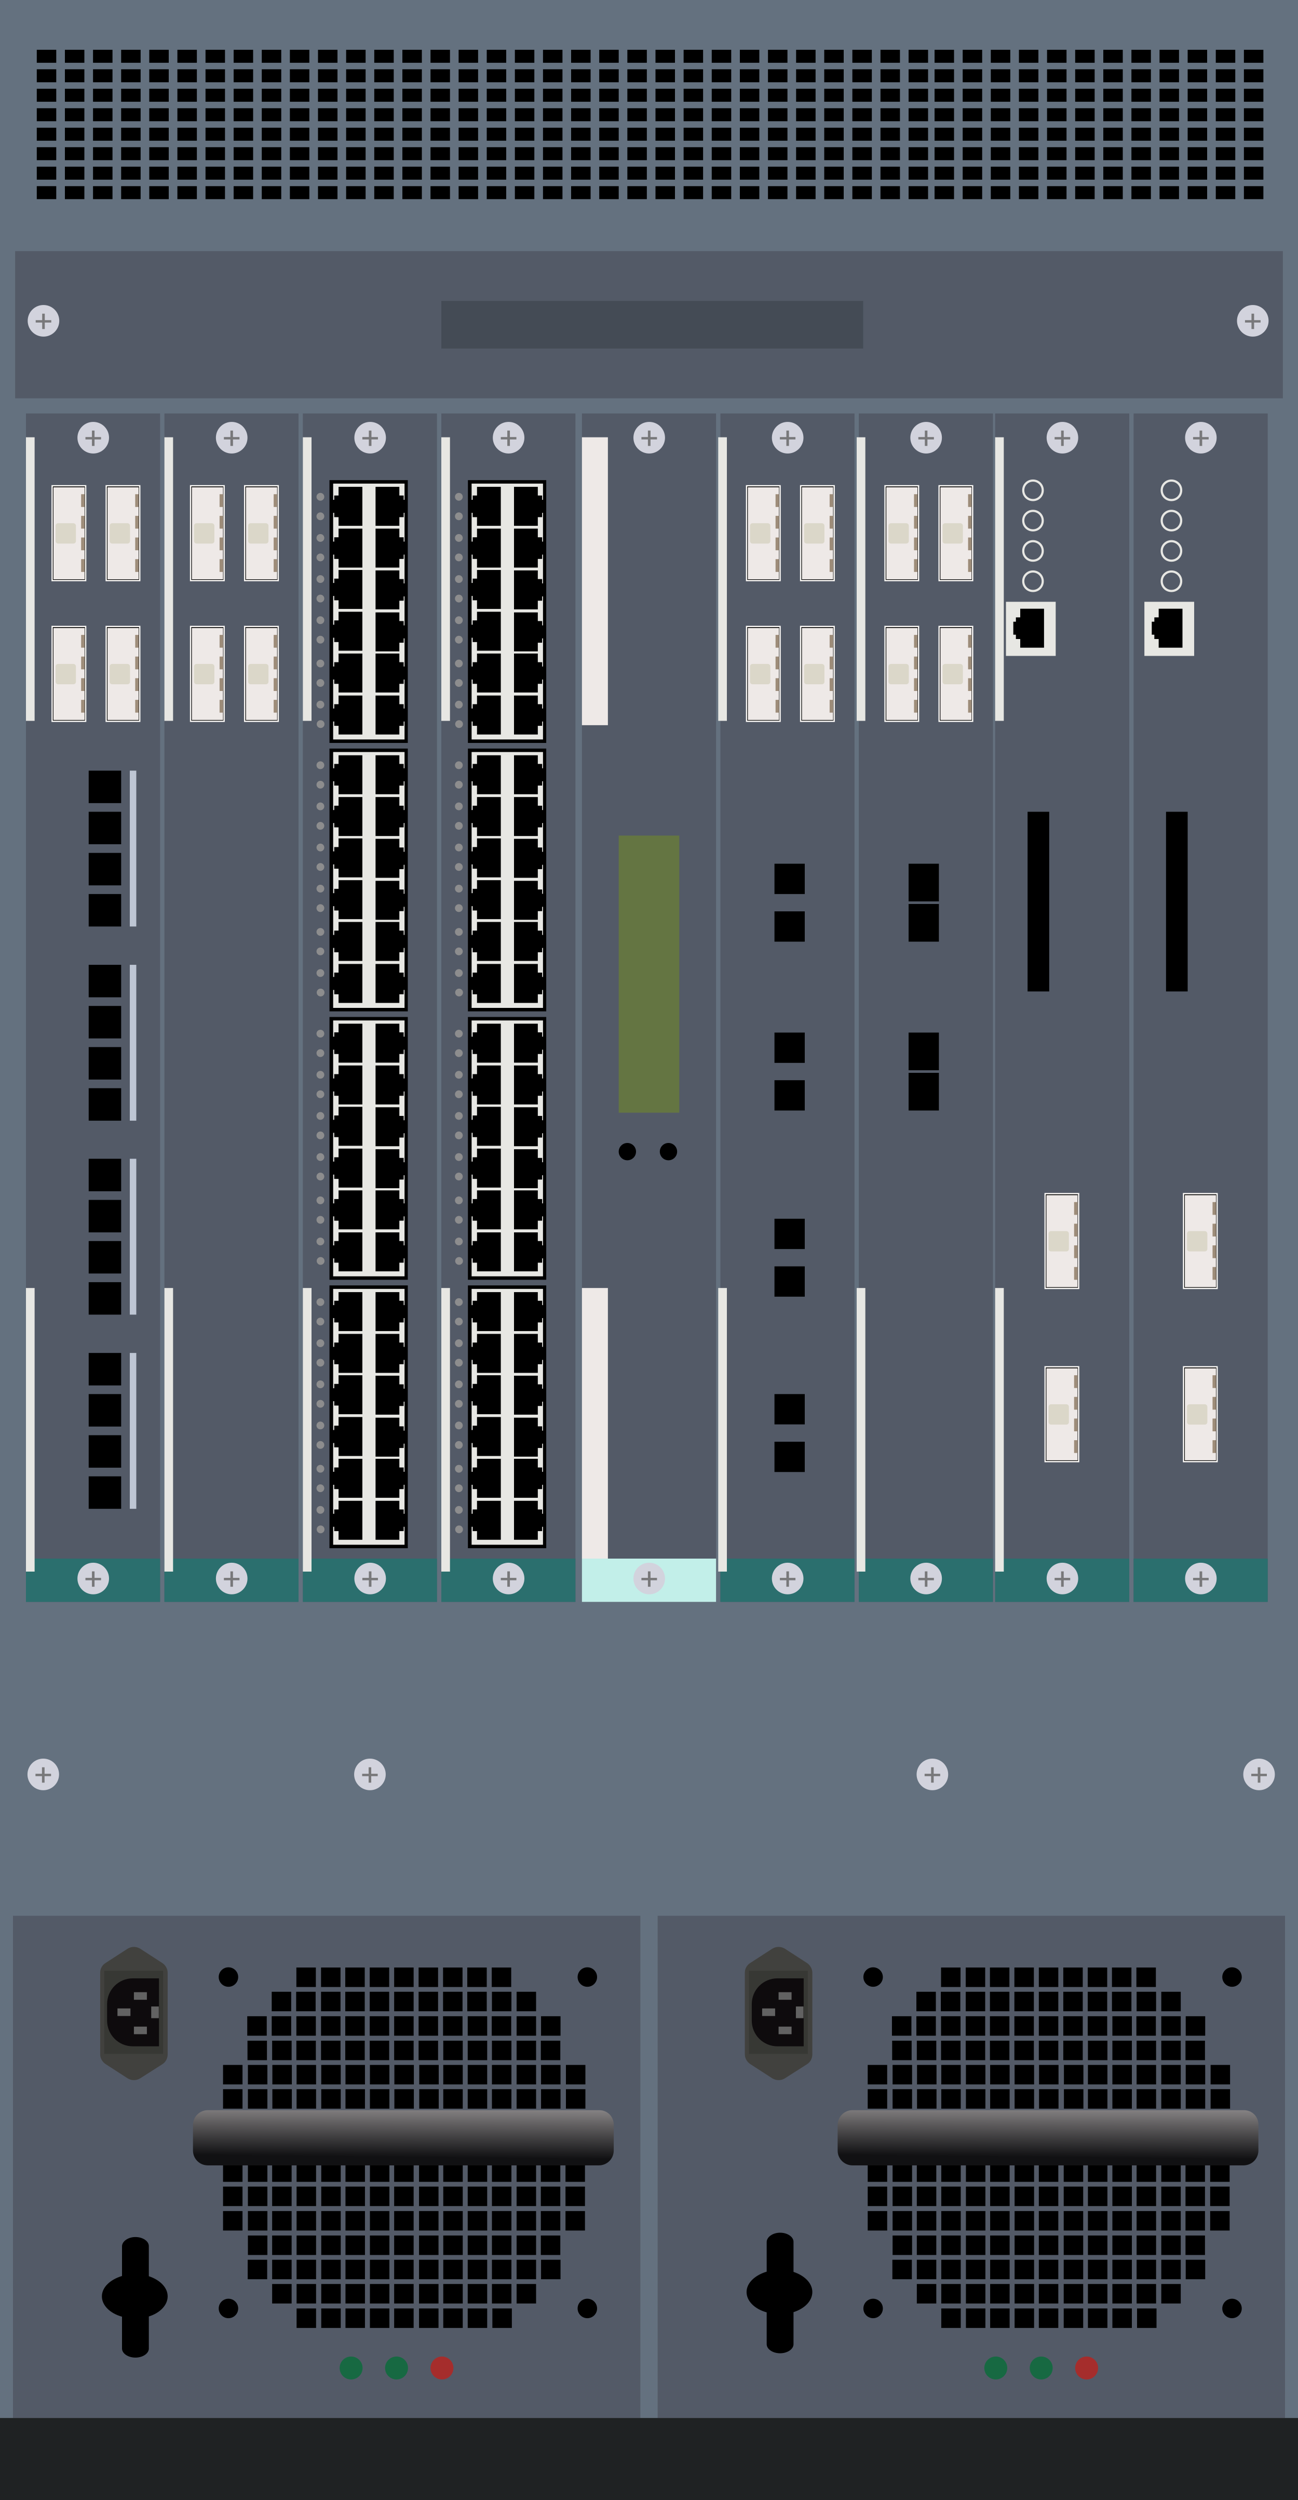 <?xml version="1.0" encoding="utf-8"?>
<!-- Copyright 2022 Virtual Console LLC. All rights reserved. Generator: Adobe Illustrator 23.1.0, SVG Export Plug-In . SVG Version: 6.00 Build 0)  -->
<svg version="1.1" id="Cisco_Catalyst_6509-NEB-A" xmlns="http://www.w3.org/2000/svg" xmlns:xlink="http://www.w3.org/1999/xlink" x="0px" y="0px"
	 viewBox="0 0 600 1155" style="enable-background:new 0 0 600 1155;" xml:space="preserve">
<style type="text/css">
	.st0{fill:#64717F;}
	.st1{fill:#535A67;}
	.st2{fill:#D2D3DD;}
	.st3{fill:#78787A;}
	.st4{fill:#444B55;}
	.st5{fill:#2B6F6E;}
	.st6{fill:#E7E7E3;}
	.st7{fill:#8D8D8E;}
	.st8{fill:#FCFAF7;}
	.st9{fill:#EEE9E7;}
	.st10{fill:#9D8C79;}
	.st11{fill:#DBD7C9;}
	.st12{fill:#BEC6D4;}
	.st13{fill:#C2EFE9;}
	.st14{fill:#647542;}
	.st15{fill:#41413E;}
	.st16{fill:#373834;}
	.st17{fill:#0E0B0D;}
	.st18{fill:#626262;}
	.st19{fill:url(#SVGID_1_);}
	.st20{fill:#176942;}
	.st21{fill:#A52D2C;}
	.st22{fill:url(#SVGID_2_);}
	.st23{fill:#1F2223;}
</style>
<rect class="st0" width="600" height="1155"/>
<g>
	<g>
		<rect x="17" y="23" width="9" height="6"/>
		<rect x="30" y="23" width="9" height="6"/>
		<rect x="17" y="32" width="9" height="6"/>
		<rect x="30" y="32" width="9" height="6"/>
		<rect x="17" y="41" width="9" height="6"/>
		<rect x="30" y="41" width="9" height="6"/>
		<rect x="17" y="50" width="9" height="6"/>
		<rect x="30" y="50" width="9" height="6"/>
		<rect x="17" y="59" width="9" height="6"/>
		<rect x="30" y="59" width="9" height="6"/>
		<rect x="17" y="68" width="9" height="6"/>
		<rect x="30" y="68" width="9" height="6"/>
		<rect x="17" y="77" width="9" height="6"/>
		<rect x="30" y="77" width="9" height="6"/>
		<rect x="17" y="86" width="9" height="6"/>
		<rect x="30" y="86" width="9" height="6"/>
	</g>
	<g>
		<rect x="43" y="23" width="9" height="6"/>
		<rect x="56" y="23" width="9" height="6"/>
		<rect x="43" y="32" width="9" height="6"/>
		<rect x="56" y="32" width="9" height="6"/>
		<rect x="43" y="41" width="9" height="6"/>
		<rect x="56" y="41" width="9" height="6"/>
		<rect x="43" y="50" width="9" height="6"/>
		<rect x="56" y="50" width="9" height="6"/>
		<rect x="43" y="59" width="9" height="6"/>
		<rect x="56" y="59" width="9" height="6"/>
		<rect x="43" y="68" width="9" height="6"/>
		<rect x="56" y="68" width="9" height="6"/>
		<rect x="43" y="77" width="9" height="6"/>
		<rect x="56" y="77" width="9" height="6"/>
		<rect x="43" y="86" width="9" height="6"/>
		<rect x="56" y="86" width="9" height="6"/>
	</g>
	<g>
		<rect x="69" y="23" width="9" height="6"/>
		<rect x="82" y="23" width="9" height="6"/>
		<rect x="69" y="32" width="9" height="6"/>
		<rect x="82" y="32" width="9" height="6"/>
		<rect x="69" y="41" width="9" height="6"/>
		<rect x="82" y="41" width="9" height="6"/>
		<rect x="69" y="50" width="9" height="6"/>
		<rect x="82" y="50" width="9" height="6"/>
		<rect x="69" y="59" width="9" height="6"/>
		<rect x="82" y="59" width="9" height="6"/>
		<rect x="69" y="68" width="9" height="6"/>
		<rect x="82" y="68" width="9" height="6"/>
		<rect x="69" y="77" width="9" height="6"/>
		<rect x="82" y="77" width="9" height="6"/>
		<rect x="69" y="86" width="9" height="6"/>
		<rect x="82" y="86" width="9" height="6"/>
	</g>
	<g>
		<rect x="95" y="23" width="9" height="6"/>
		<rect x="108" y="23" width="9" height="6"/>
		<rect x="95" y="32" width="9" height="6"/>
		<rect x="108" y="32" width="9" height="6"/>
		<rect x="95" y="41" width="9" height="6"/>
		<rect x="108" y="41" width="9" height="6"/>
		<rect x="95" y="50" width="9" height="6"/>
		<rect x="108" y="50" width="9" height="6"/>
		<rect x="95" y="59" width="9" height="6"/>
		<rect x="108" y="59" width="9" height="6"/>
		<rect x="95" y="68" width="9" height="6"/>
		<rect x="108" y="68" width="9" height="6"/>
		<rect x="95" y="77" width="9" height="6"/>
		<rect x="108" y="77" width="9" height="6"/>
		<rect x="95" y="86" width="9" height="6"/>
		<rect x="108" y="86" width="9" height="6"/>
	</g>
	<g>
		<rect x="121" y="23" width="9" height="6"/>
		<rect x="134" y="23" width="9" height="6"/>
		<rect x="121" y="32" width="9" height="6"/>
		<rect x="134" y="32" width="9" height="6"/>
		<rect x="121" y="41" width="9" height="6"/>
		<rect x="134" y="41" width="9" height="6"/>
		<rect x="121" y="50" width="9" height="6"/>
		<rect x="134" y="50" width="9" height="6"/>
		<rect x="121" y="59" width="9" height="6"/>
		<rect x="134" y="59" width="9" height="6"/>
		<rect x="121" y="68" width="9" height="6"/>
		<rect x="134" y="68" width="9" height="6"/>
		<rect x="121" y="77" width="9" height="6"/>
		<rect x="134" y="77" width="9" height="6"/>
		<rect x="121" y="86" width="9" height="6"/>
		<rect x="134" y="86" width="9" height="6"/>
	</g>
	<g>
		<rect x="147" y="23" width="9" height="6"/>
		<rect x="160" y="23" width="9" height="6"/>
		<rect x="147" y="32" width="9" height="6"/>
		<rect x="160" y="32" width="9" height="6"/>
		<rect x="147" y="41" width="9" height="6"/>
		<rect x="160" y="41" width="9" height="6"/>
		<rect x="147" y="50" width="9" height="6"/>
		<rect x="160" y="50" width="9" height="6"/>
		<rect x="147" y="59" width="9" height="6"/>
		<rect x="160" y="59" width="9" height="6"/>
		<rect x="147" y="68" width="9" height="6"/>
		<rect x="160" y="68" width="9" height="6"/>
		<rect x="147" y="77" width="9" height="6"/>
		<rect x="160" y="77" width="9" height="6"/>
		<rect x="147" y="86" width="9" height="6"/>
		<rect x="160" y="86" width="9" height="6"/>
	</g>
	<g>
		<rect x="173" y="23" width="9" height="6"/>
		<rect x="186" y="23" width="9" height="6"/>
		<rect x="173" y="32" width="9" height="6"/>
		<rect x="186" y="32" width="9" height="6"/>
		<rect x="173" y="41" width="9" height="6"/>
		<rect x="186" y="41" width="9" height="6"/>
		<rect x="173" y="50" width="9" height="6"/>
		<rect x="186" y="50" width="9" height="6"/>
		<rect x="173" y="59" width="9" height="6"/>
		<rect x="186" y="59" width="9" height="6"/>
		<rect x="173" y="68" width="9" height="6"/>
		<rect x="186" y="68" width="9" height="6"/>
		<rect x="173" y="77" width="9" height="6"/>
		<rect x="186" y="77" width="9" height="6"/>
		<rect x="173" y="86" width="9" height="6"/>
		<rect x="186" y="86" width="9" height="6"/>
	</g>
	<g>
		<rect x="199" y="23" width="9" height="6"/>
		<rect x="212" y="23" width="9" height="6"/>
		<rect x="199" y="32" width="9" height="6"/>
		<rect x="212" y="32" width="9" height="6"/>
		<rect x="199" y="41" width="9" height="6"/>
		<rect x="212" y="41" width="9" height="6"/>
		<rect x="199" y="50" width="9" height="6"/>
		<rect x="212" y="50" width="9" height="6"/>
		<rect x="199" y="59" width="9" height="6"/>
		<rect x="212" y="59" width="9" height="6"/>
		<rect x="199" y="68" width="9" height="6"/>
		<rect x="212" y="68" width="9" height="6"/>
		<rect x="199" y="77" width="9" height="6"/>
		<rect x="212" y="77" width="9" height="6"/>
		<rect x="199" y="86" width="9" height="6"/>
		<rect x="212" y="86" width="9" height="6"/>
	</g>
	<g>
		<rect x="225" y="23" width="9" height="6"/>
		<rect x="238" y="23" width="9" height="6"/>
		<rect x="225" y="32" width="9" height="6"/>
		<rect x="238" y="32" width="9" height="6"/>
		<rect x="225" y="41" width="9" height="6"/>
		<rect x="238" y="41" width="9" height="6"/>
		<rect x="225" y="50" width="9" height="6"/>
		<rect x="238" y="50" width="9" height="6"/>
		<rect x="225" y="59" width="9" height="6"/>
		<rect x="238" y="59" width="9" height="6"/>
		<rect x="225" y="68" width="9" height="6"/>
		<rect x="238" y="68" width="9" height="6"/>
		<rect x="225" y="77" width="9" height="6"/>
		<rect x="238" y="77" width="9" height="6"/>
		<rect x="225" y="86" width="9" height="6"/>
		<rect x="238" y="86" width="9" height="6"/>
	</g>
	<g>
		<rect x="251" y="23" width="9" height="6"/>
		<rect x="264" y="23" width="9" height="6"/>
		<rect x="251" y="32" width="9" height="6"/>
		<rect x="264" y="32" width="9" height="6"/>
		<rect x="251" y="41" width="9" height="6"/>
		<rect x="264" y="41" width="9" height="6"/>
		<rect x="251" y="50" width="9" height="6"/>
		<rect x="264" y="50" width="9" height="6"/>
		<rect x="251" y="59" width="9" height="6"/>
		<rect x="264" y="59" width="9" height="6"/>
		<rect x="251" y="68" width="9" height="6"/>
		<rect x="264" y="68" width="9" height="6"/>
		<rect x="251" y="77" width="9" height="6"/>
		<rect x="264" y="77" width="9" height="6"/>
		<rect x="251" y="86" width="9" height="6"/>
		<rect x="264" y="86" width="9" height="6"/>
	</g>
	<g>
		<rect x="277" y="23" width="9" height="6"/>
		<rect x="290" y="23" width="9" height="6"/>
		<rect x="277" y="32" width="9" height="6"/>
		<rect x="290" y="32" width="9" height="6"/>
		<rect x="277" y="41" width="9" height="6"/>
		<rect x="290" y="41" width="9" height="6"/>
		<rect x="277" y="50" width="9" height="6"/>
		<rect x="290" y="50" width="9" height="6"/>
		<rect x="277" y="59" width="9" height="6"/>
		<rect x="290" y="59" width="9" height="6"/>
		<rect x="277" y="68" width="9" height="6"/>
		<rect x="290" y="68" width="9" height="6"/>
		<rect x="277" y="77" width="9" height="6"/>
		<rect x="290" y="77" width="9" height="6"/>
		<rect x="277" y="86" width="9" height="6"/>
		<rect x="290" y="86" width="9" height="6"/>
	</g>
	<g>
		<rect x="303" y="23" width="9" height="6"/>
		<rect x="316" y="23" width="9" height="6"/>
		<rect x="303" y="32" width="9" height="6"/>
		<rect x="316" y="32" width="9" height="6"/>
		<rect x="303" y="41" width="9" height="6"/>
		<rect x="316" y="41" width="9" height="6"/>
		<rect x="303" y="50" width="9" height="6"/>
		<rect x="316" y="50" width="9" height="6"/>
		<rect x="303" y="59" width="9" height="6"/>
		<rect x="316" y="59" width="9" height="6"/>
		<rect x="303" y="68" width="9" height="6"/>
		<rect x="316" y="68" width="9" height="6"/>
		<rect x="303" y="77" width="9" height="6"/>
		<rect x="316" y="77" width="9" height="6"/>
		<rect x="303" y="86" width="9" height="6"/>
		<rect x="316" y="86" width="9" height="6"/>
	</g>
	<g>
		<rect x="329" y="23" width="9" height="6"/>
		<rect x="342" y="23" width="9" height="6"/>
		<rect x="329" y="32" width="9" height="6"/>
		<rect x="342" y="32" width="9" height="6"/>
		<rect x="329" y="41" width="9" height="6"/>
		<rect x="342" y="41" width="9" height="6"/>
		<rect x="329" y="50" width="9" height="6"/>
		<rect x="342" y="50" width="9" height="6"/>
		<rect x="329" y="59" width="9" height="6"/>
		<rect x="342" y="59" width="9" height="6"/>
		<rect x="329" y="68" width="9" height="6"/>
		<rect x="342" y="68" width="9" height="6"/>
		<rect x="329" y="77" width="9" height="6"/>
		<rect x="342" y="77" width="9" height="6"/>
		<rect x="329" y="86" width="9" height="6"/>
		<rect x="342" y="86" width="9" height="6"/>
	</g>
	<g>
		<rect x="355" y="23" width="9" height="6"/>
		<rect x="368" y="23" width="9" height="6"/>
		<rect x="355" y="32" width="9" height="6"/>
		<rect x="368" y="32" width="9" height="6"/>
		<rect x="355" y="41" width="9" height="6"/>
		<rect x="368" y="41" width="9" height="6"/>
		<rect x="355" y="50" width="9" height="6"/>
		<rect x="368" y="50" width="9" height="6"/>
		<rect x="355" y="59" width="9" height="6"/>
		<rect x="368" y="59" width="9" height="6"/>
		<rect x="355" y="68" width="9" height="6"/>
		<rect x="368" y="68" width="9" height="6"/>
		<rect x="355" y="77" width="9" height="6"/>
		<rect x="368" y="77" width="9" height="6"/>
		<rect x="355" y="86" width="9" height="6"/>
		<rect x="368" y="86" width="9" height="6"/>
	</g>
	<g>
		<rect x="381" y="23" width="9" height="6"/>
		<rect x="394" y="23" width="9" height="6"/>
		<rect x="381" y="32" width="9" height="6"/>
		<rect x="394" y="32" width="9" height="6"/>
		<rect x="381" y="41" width="9" height="6"/>
		<rect x="394" y="41" width="9" height="6"/>
		<rect x="381" y="50" width="9" height="6"/>
		<rect x="394" y="50" width="9" height="6"/>
		<rect x="381" y="59" width="9" height="6"/>
		<rect x="394" y="59" width="9" height="6"/>
		<rect x="381" y="68" width="9" height="6"/>
		<rect x="394" y="68" width="9" height="6"/>
		<rect x="381" y="77" width="9" height="6"/>
		<rect x="394" y="77" width="9" height="6"/>
		<rect x="381" y="86" width="9" height="6"/>
		<rect x="394" y="86" width="9" height="6"/>
	</g>
	<g>
		<rect x="407" y="23" width="9" height="6"/>
		<rect x="420" y="23" width="9" height="6"/>
		<rect x="407" y="32" width="9" height="6"/>
		<rect x="420" y="32" width="9" height="6"/>
		<rect x="407" y="41" width="9" height="6"/>
		<rect x="420" y="41" width="9" height="6"/>
		<rect x="407" y="50" width="9" height="6"/>
		<rect x="420" y="50" width="9" height="6"/>
		<rect x="407" y="59" width="9" height="6"/>
		<rect x="420" y="59" width="9" height="6"/>
		<rect x="407" y="68" width="9" height="6"/>
		<rect x="420" y="68" width="9" height="6"/>
		<rect x="407" y="77" width="9" height="6"/>
		<rect x="420" y="77" width="9" height="6"/>
		<rect x="407" y="86" width="9" height="6"/>
		<rect x="420" y="86" width="9" height="6"/>
	</g>
	<g>
		<rect x="432" y="23" width="9" height="6"/>
		<rect x="445" y="23" width="9" height="6"/>
		<rect x="432" y="32" width="9" height="6"/>
		<rect x="445" y="32" width="9" height="6"/>
		<rect x="432" y="41" width="9" height="6"/>
		<rect x="445" y="41" width="9" height="6"/>
		<rect x="432" y="50" width="9" height="6"/>
		<rect x="445" y="50" width="9" height="6"/>
		<rect x="432" y="59" width="9" height="6"/>
		<rect x="445" y="59" width="9" height="6"/>
		<rect x="432" y="68" width="9" height="6"/>
		<rect x="445" y="68" width="9" height="6"/>
		<rect x="432" y="77" width="9" height="6"/>
		<rect x="445" y="77" width="9" height="6"/>
		<rect x="432" y="86" width="9" height="6"/>
		<rect x="445" y="86" width="9" height="6"/>
	</g>
	<g>
		<rect x="458" y="23" width="9" height="6"/>
		<rect x="471" y="23" width="9" height="6"/>
		<rect x="458" y="32" width="9" height="6"/>
		<rect x="471" y="32" width="9" height="6"/>
		<rect x="458" y="41" width="9" height="6"/>
		<rect x="471" y="41" width="9" height="6"/>
		<rect x="458" y="50" width="9" height="6"/>
		<rect x="471" y="50" width="9" height="6"/>
		<rect x="458" y="59" width="9" height="6"/>
		<rect x="471" y="59" width="9" height="6"/>
		<rect x="458" y="68" width="9" height="6"/>
		<rect x="471" y="68" width="9" height="6"/>
		<rect x="458" y="77" width="9" height="6"/>
		<rect x="471" y="77" width="9" height="6"/>
		<rect x="458" y="86" width="9" height="6"/>
		<rect x="471" y="86" width="9" height="6"/>
	</g>
	<g>
		<rect x="484" y="23" width="9" height="6"/>
		<rect x="497" y="23" width="9" height="6"/>
		<rect x="484" y="32" width="9" height="6"/>
		<rect x="497" y="32" width="9" height="6"/>
		<rect x="484" y="41" width="9" height="6"/>
		<rect x="497" y="41" width="9" height="6"/>
		<rect x="484" y="50" width="9" height="6"/>
		<rect x="497" y="50" width="9" height="6"/>
		<rect x="484" y="59" width="9" height="6"/>
		<rect x="497" y="59" width="9" height="6"/>
		<rect x="484" y="68" width="9" height="6"/>
		<rect x="497" y="68" width="9" height="6"/>
		<rect x="484" y="77" width="9" height="6"/>
		<rect x="497" y="77" width="9" height="6"/>
		<rect x="484" y="86" width="9" height="6"/>
		<rect x="497" y="86" width="9" height="6"/>
	</g>
	<g>
		<rect x="510" y="23" width="9" height="6"/>
		<rect x="523" y="23" width="9" height="6"/>
		<rect x="510" y="32" width="9" height="6"/>
		<rect x="523" y="32" width="9" height="6"/>
		<rect x="510" y="41" width="9" height="6"/>
		<rect x="523" y="41" width="9" height="6"/>
		<rect x="510" y="50" width="9" height="6"/>
		<rect x="523" y="50" width="9" height="6"/>
		<rect x="510" y="59" width="9" height="6"/>
		<rect x="523" y="59" width="9" height="6"/>
		<rect x="510" y="68" width="9" height="6"/>
		<rect x="523" y="68" width="9" height="6"/>
		<rect x="510" y="77" width="9" height="6"/>
		<rect x="523" y="77" width="9" height="6"/>
		<rect x="510" y="86" width="9" height="6"/>
		<rect x="523" y="86" width="9" height="6"/>
	</g>
	<g>
		<rect x="536" y="23" width="9" height="6"/>
		<rect x="549" y="23" width="9" height="6"/>
		<rect x="536" y="32" width="9" height="6"/>
		<rect x="549" y="32" width="9" height="6"/>
		<rect x="536" y="41" width="9" height="6"/>
		<rect x="549" y="41" width="9" height="6"/>
		<rect x="536" y="50" width="9" height="6"/>
		<rect x="549" y="50" width="9" height="6"/>
		<rect x="536" y="59" width="9" height="6"/>
		<rect x="549" y="59" width="9" height="6"/>
		<rect x="536" y="68" width="9" height="6"/>
		<rect x="549" y="68" width="9" height="6"/>
		<rect x="536" y="77" width="9" height="6"/>
		<rect x="549" y="77" width="9" height="6"/>
		<rect x="536" y="86" width="9" height="6"/>
		<rect x="549" y="86" width="9" height="6"/>
	</g>
	<g>
		<rect x="562" y="23" width="9" height="6"/>
		<rect x="575" y="23" width="9" height="6"/>
		<rect x="562" y="32" width="9" height="6"/>
		<rect x="575" y="32" width="9" height="6"/>
		<rect x="562" y="41" width="9" height="6"/>
		<rect x="575" y="41" width="9" height="6"/>
		<rect x="562" y="50" width="9" height="6"/>
		<rect x="575" y="50" width="9" height="6"/>
		<rect x="562" y="59" width="9" height="6"/>
		<rect x="575" y="59" width="9" height="6"/>
		<rect x="562" y="68" width="9" height="6"/>
		<rect x="575" y="68" width="9" height="6"/>
		<rect x="562" y="77" width="9" height="6"/>
		<rect x="575" y="77" width="9" height="6"/>
		<rect x="562" y="86" width="9" height="6"/>
		<rect x="575" y="86" width="9" height="6"/>
	</g>
</g>
<rect x="7" y="116" class="st1" width="586" height="68"/>
<g>
	<ellipse class="st2" cx="20.1" cy="148.2" rx="7.3" ry="7.3"/>
	<polygon class="st3" points="23.7,147.9 20.7,147.9 20.7,144.9 19.5,144.9 19.5,147.9 16.5,147.9 16.5,149 19.5,149 19.5,152 
		20.7,152 20.7,149 23.7,149 	"/>
</g>
<g>
	<ellipse class="st2" cx="579.1" cy="148.2" rx="7.3" ry="7.3"/>
	<polygon class="st3" points="582.7,147.9 579.7,147.9 579.7,144.9 578.5,144.9 578.5,147.9 575.5,147.9 575.5,149 578.5,149 
		578.5,152 579.7,152 579.7,149 582.7,149 	"/>
</g>
<rect x="204" y="139" class="st4" width="195" height="22"/>
<g>
	<rect x="140" y="191" class="st1" width="62" height="549"/>
	<rect x="140" y="720" class="st5" width="62" height="20"/>
	<g>
		<ellipse class="st2" cx="171.1" cy="202.2" rx="7.3" ry="7.3"/>
		<polygon class="st3" points="174.7,201.9 171.7,201.9 171.7,198.9 170.5,198.9 170.5,201.9 167.5,201.9 167.5,203 170.5,203 
			170.5,206 171.7,206 171.7,203 174.7,203 		"/>
	</g>
	<g>
		<ellipse class="st2" cx="171.1" cy="729.2" rx="7.3" ry="7.3"/>
		<polygon class="st3" points="174.7,728.9 171.7,728.9 171.7,725.9 170.5,725.9 170.5,728.9 167.5,728.9 167.5,730 170.5,730 
			170.5,733 171.7,733 171.7,730 174.7,730 		"/>
	</g>
	<g>
		<g>
			<rect x="152.3" y="221.8" width="36.2" height="121.4"/>
			<rect x="154" y="223.4" class="st6" width="33" height="118.2"/>
			<g>
				<polygon points="156.5,325.3 154.5,325.3 154.5,327.3 153.3,327.3 153.3,333.3 154.5,333.3 154.5,335.3 156.5,335.3 
					156.5,339.3 167.5,339.3 167.5,321.3 156.5,321.3 				"/>
				<polygon points="156.5,305.9 154.5,305.9 154.5,307.9 153.3,307.9 153.3,313.9 154.5,313.9 154.5,315.9 156.5,315.9 
					156.5,319.9 167.5,319.9 167.5,301.9 156.5,301.9 				"/>
				<polygon points="156.5,286.6 154.5,286.6 154.5,288.6 153.3,288.6 153.3,294.6 154.5,294.6 154.5,296.6 156.5,296.6 
					156.5,300.6 167.5,300.6 167.5,282.6 156.5,282.6 				"/>
				<polygon points="156.5,267.3 154.5,267.3 154.5,269.3 153.3,269.3 153.3,275.3 154.5,275.3 154.5,277.3 156.5,277.3 
					156.5,281.3 167.5,281.3 167.5,263.3 156.5,263.3 				"/>
				<polygon points="156.5,248.2 154.5,248.2 154.5,250.2 153.3,250.2 153.3,256.2 154.5,256.2 154.5,258.2 156.5,258.2 
					156.5,262.2 167.5,262.2 167.5,244.2 156.5,244.2 				"/>
				<polygon points="156.5,228.9 154.5,228.9 154.5,230.9 153.3,230.9 153.3,236.9 154.5,236.9 154.5,238.9 156.5,238.9 
					156.5,242.9 167.5,242.9 167.5,224.9 156.5,224.9 				"/>
			</g>
			<g>
				<polygon points="184.6,238.9 186.6,238.9 186.6,236.9 187.8,236.9 187.8,230.9 186.6,230.9 186.6,228.9 184.6,228.9 
					184.6,224.9 173.6,224.9 173.6,242.9 184.6,242.9 				"/>
				<polygon points="184.6,258.2 186.6,258.2 186.6,256.2 187.8,256.2 187.8,250.2 186.6,250.2 186.6,248.2 184.6,248.2 
					184.6,244.2 173.6,244.2 173.6,262.2 184.6,262.2 				"/>
				<polygon points="184.6,277.5 186.6,277.5 186.6,275.5 187.8,275.5 187.8,269.5 186.6,269.5 186.6,267.5 184.6,267.5 
					184.6,263.5 173.6,263.5 173.6,281.5 184.6,281.5 				"/>
				<polygon points="184.6,296.9 186.6,296.9 186.6,294.9 187.8,294.9 187.8,288.9 186.6,288.9 186.6,286.9 184.6,286.9 
					184.6,282.9 173.6,282.9 173.6,300.9 184.6,300.9 				"/>
				<polygon points="184.6,315.9 186.6,315.9 186.6,313.9 187.8,313.9 187.8,307.9 186.6,307.9 186.6,305.9 184.6,305.9 
					184.6,301.9 173.6,301.9 173.6,319.9 184.6,319.9 				"/>
				<polygon points="184.6,335.3 186.6,335.3 186.6,333.3 187.8,333.3 187.8,327.3 186.6,327.3 186.6,325.3 184.6,325.3 
					184.6,321.3 173.6,321.3 173.6,339.3 184.6,339.3 				"/>
			</g>
		</g>
		<ellipse class="st7" cx="148.2" cy="334.5" rx="1.8" ry="1.8"/>
		<circle class="st7" cx="148.1" cy="325.5" r="1.8"/>
		<circle class="st7" cx="148.1" cy="315.5" r="1.8"/>
		<circle class="st7" cx="148.1" cy="306.5" r="1.8"/>
		<circle class="st7" cx="148.1" cy="295.5" r="1.8"/>
		<circle class="st7" cx="148.1" cy="286.5" r="1.8"/>
		<circle class="st7" cx="148.1" cy="276.5" r="1.8"/>
		<circle class="st7" cx="148.1" cy="267.5" r="1.8"/>
		<circle class="st7" cx="148.1" cy="257.5" r="1.8"/>
		<circle class="st7" cx="148.1" cy="248.5" r="1.8"/>
		<circle class="st7" cx="148.1" cy="238.5" r="1.8"/>
		<circle class="st7" cx="148.1" cy="229.5" r="1.8"/>
	</g>
	<g>
		<g>
			<rect x="152.3" y="345.8" width="36.2" height="121.4"/>
			<rect x="154" y="347.4" class="st6" width="33" height="118.2"/>
			<g>
				<polygon points="156.5,449.3 154.5,449.3 154.5,451.3 153.3,451.3 153.3,457.3 154.5,457.3 154.5,459.3 156.5,459.3 
					156.5,463.3 167.5,463.3 167.5,445.3 156.5,445.3 				"/>
				<polygon points="156.5,429.9 154.5,429.9 154.5,431.9 153.3,431.9 153.3,437.9 154.5,437.9 154.5,439.9 156.5,439.9 
					156.5,443.9 167.5,443.9 167.5,425.9 156.5,425.9 				"/>
				<polygon points="156.5,410.6 154.5,410.6 154.5,412.6 153.3,412.6 153.3,418.6 154.5,418.6 154.5,420.6 156.5,420.6 
					156.5,424.6 167.5,424.6 167.5,406.6 156.5,406.6 				"/>
				<polygon points="156.5,391.3 154.5,391.3 154.5,393.3 153.3,393.3 153.3,399.3 154.5,399.3 154.5,401.3 156.5,401.3 
					156.5,405.3 167.5,405.3 167.5,387.3 156.5,387.3 				"/>
				<polygon points="156.5,372.2 154.5,372.2 154.5,374.2 153.3,374.2 153.3,380.2 154.5,380.2 154.5,382.2 156.5,382.2 
					156.5,386.2 167.5,386.2 167.5,368.2 156.5,368.2 				"/>
				<polygon points="156.5,352.9 154.5,352.9 154.5,354.9 153.3,354.9 153.3,360.9 154.5,360.9 154.5,362.9 156.5,362.9 
					156.5,366.9 167.5,366.9 167.5,348.9 156.5,348.9 				"/>
			</g>
			<g>
				<polygon points="184.6,362.9 186.6,362.9 186.6,360.9 187.8,360.9 187.8,354.9 186.6,354.9 186.6,352.9 184.6,352.9 
					184.6,348.9 173.6,348.9 173.6,366.9 184.6,366.9 				"/>
				<polygon points="184.6,382.2 186.6,382.2 186.6,380.2 187.8,380.2 187.8,374.2 186.6,374.2 186.6,372.2 184.6,372.2 
					184.6,368.2 173.6,368.2 173.6,386.2 184.6,386.2 				"/>
				<polygon points="184.6,401.5 186.6,401.5 186.6,399.5 187.8,399.5 187.8,393.5 186.6,393.5 186.6,391.5 184.6,391.5 
					184.6,387.5 173.6,387.5 173.6,405.5 184.6,405.5 				"/>
				<polygon points="184.6,420.9 186.6,420.9 186.6,418.9 187.8,418.9 187.8,412.9 186.6,412.9 186.6,410.9 184.6,410.9 
					184.6,406.9 173.6,406.9 173.6,424.9 184.6,424.9 				"/>
				<polygon points="184.6,439.9 186.6,439.9 186.6,437.9 187.8,437.9 187.8,431.9 186.6,431.9 186.6,429.9 184.6,429.9 
					184.6,425.9 173.6,425.9 173.6,443.9 184.6,443.9 				"/>
				<polygon points="184.6,459.3 186.6,459.3 186.6,457.3 187.8,457.3 187.8,451.3 186.6,451.3 186.6,449.3 184.6,449.3 
					184.6,445.3 173.6,445.3 173.6,463.3 184.6,463.3 				"/>
			</g>
		</g>
		<ellipse class="st7" cx="148.2" cy="458.5" rx="1.8" ry="1.8"/>
		<circle class="st7" cx="148.1" cy="449.5" r="1.8"/>
		<circle class="st7" cx="148.1" cy="439.5" r="1.8"/>
		<circle class="st7" cx="148.1" cy="430.5" r="1.8"/>
		<circle class="st7" cx="148.1" cy="419.5" r="1.8"/>
		<circle class="st7" cx="148.1" cy="410.5" r="1.8"/>
		<circle class="st7" cx="148.1" cy="400.5" r="1.8"/>
		<circle class="st7" cx="148.1" cy="391.5" r="1.8"/>
		<circle class="st7" cx="148.1" cy="381.5" r="1.8"/>
		<circle class="st7" cx="148.1" cy="372.5" r="1.8"/>
		<circle class="st7" cx="148.1" cy="362.5" r="1.8"/>
		<circle class="st7" cx="148.1" cy="353.5" r="1.8"/>
	</g>
	<g>
		<g>
			<rect x="152.3" y="469.8" width="36.2" height="121.4"/>
			<rect x="154" y="471.4" class="st6" width="33" height="118.2"/>
			<g>
				<polygon points="156.5,573.3 154.5,573.3 154.5,575.3 153.3,575.3 153.3,581.3 154.5,581.3 154.5,583.3 156.5,583.3 
					156.5,587.3 167.5,587.3 167.5,569.3 156.5,569.3 				"/>
				<polygon points="156.5,553.9 154.5,553.9 154.5,555.9 153.3,555.9 153.3,561.9 154.5,561.9 154.5,563.9 156.5,563.9 
					156.5,567.9 167.5,567.9 167.5,549.9 156.5,549.9 				"/>
				<polygon points="156.5,534.6 154.5,534.6 154.5,536.6 153.3,536.6 153.3,542.6 154.5,542.6 154.5,544.6 156.5,544.6 
					156.5,548.6 167.5,548.6 167.5,530.6 156.5,530.6 				"/>
				<polygon points="156.5,515.3 154.5,515.3 154.5,517.3 153.3,517.3 153.3,523.3 154.5,523.3 154.5,525.3 156.5,525.3 
					156.5,529.3 167.5,529.3 167.5,511.3 156.5,511.3 				"/>
				<polygon points="156.5,496.2 154.5,496.2 154.5,498.2 153.3,498.2 153.3,504.2 154.5,504.2 154.5,506.2 156.5,506.2 
					156.5,510.2 167.5,510.2 167.5,492.2 156.5,492.2 				"/>
				<polygon points="156.5,476.9 154.5,476.9 154.5,478.9 153.3,478.9 153.3,484.9 154.5,484.9 154.5,486.9 156.5,486.9 
					156.5,490.9 167.5,490.9 167.5,472.9 156.5,472.9 				"/>
			</g>
			<g>
				<polygon points="184.6,486.9 186.6,486.9 186.6,484.9 187.8,484.9 187.8,478.9 186.6,478.9 186.6,476.9 184.6,476.9 
					184.6,472.9 173.6,472.9 173.6,490.9 184.6,490.9 				"/>
				<polygon points="184.6,506.2 186.6,506.2 186.6,504.2 187.8,504.2 187.8,498.2 186.6,498.2 186.6,496.2 184.6,496.2 
					184.6,492.2 173.6,492.2 173.6,510.2 184.6,510.2 				"/>
				<polygon points="184.6,525.5 186.6,525.5 186.6,523.5 187.8,523.5 187.8,517.5 186.6,517.5 186.6,515.5 184.6,515.5 
					184.6,511.5 173.6,511.5 173.6,529.5 184.6,529.5 				"/>
				<polygon points="184.6,544.9 186.6,544.9 186.6,542.9 187.8,542.9 187.8,536.9 186.6,536.9 186.6,534.9 184.6,534.9 
					184.6,530.9 173.6,530.9 173.6,548.9 184.6,548.9 				"/>
				<polygon points="184.6,563.9 186.6,563.9 186.6,561.9 187.8,561.9 187.8,555.9 186.6,555.9 186.6,553.9 184.6,553.9 
					184.6,549.9 173.6,549.9 173.6,567.9 184.6,567.9 				"/>
				<polygon points="184.6,583.3 186.6,583.3 186.6,581.3 187.8,581.3 187.8,575.3 186.6,575.3 186.6,573.3 184.6,573.3 
					184.6,569.3 173.6,569.3 173.6,587.3 184.6,587.3 				"/>
			</g>
		</g>
		<ellipse class="st7" cx="148.2" cy="582.5" rx="1.8" ry="1.8"/>
		<circle class="st7" cx="148.1" cy="573.5" r="1.8"/>
		<circle class="st7" cx="148.1" cy="563.5" r="1.8"/>
		<circle class="st7" cx="148.1" cy="554.5" r="1.8"/>
		<circle class="st7" cx="148.1" cy="543.5" r="1.8"/>
		<circle class="st7" cx="148.1" cy="534.5" r="1.8"/>
		<circle class="st7" cx="148.1" cy="524.5" r="1.8"/>
		<circle class="st7" cx="148.1" cy="515.5" r="1.8"/>
		<circle class="st7" cx="148.1" cy="505.5" r="1.8"/>
		<circle class="st7" cx="148.1" cy="496.5" r="1.8"/>
		<circle class="st7" cx="148.1" cy="486.5" r="1.8"/>
		<circle class="st7" cx="148.1" cy="477.5" r="1.8"/>
	</g>
	<g>
		<g>
			<rect x="152.3" y="593.8" width="36.2" height="121.4"/>
			<rect x="154" y="595.4" class="st6" width="33" height="118.2"/>
			<g>
				<polygon points="156.5,697.3 154.5,697.3 154.5,699.3 153.3,699.3 153.3,705.3 154.5,705.3 154.5,707.3 156.5,707.3 
					156.5,711.3 167.5,711.3 167.5,693.3 156.5,693.3 				"/>
				<polygon points="156.5,677.9 154.5,677.9 154.5,679.9 153.3,679.9 153.3,685.9 154.5,685.9 154.5,687.9 156.5,687.9 
					156.5,691.9 167.5,691.9 167.5,673.9 156.5,673.9 				"/>
				<polygon points="156.5,658.6 154.5,658.6 154.5,660.6 153.3,660.6 153.3,666.6 154.5,666.6 154.5,668.6 156.5,668.6 
					156.5,672.6 167.5,672.6 167.5,654.6 156.5,654.6 				"/>
				<polygon points="156.5,639.3 154.5,639.3 154.5,641.3 153.3,641.3 153.3,647.3 154.5,647.3 154.5,649.3 156.5,649.3 
					156.5,653.3 167.5,653.3 167.5,635.3 156.5,635.3 				"/>
				<polygon points="156.5,620.2 154.5,620.2 154.5,622.2 153.3,622.2 153.3,628.2 154.5,628.2 154.5,630.2 156.5,630.2 
					156.5,634.2 167.5,634.2 167.5,616.2 156.5,616.2 				"/>
				<polygon points="156.5,600.9 154.5,600.9 154.5,602.9 153.3,602.9 153.3,608.9 154.5,608.9 154.5,610.9 156.5,610.9 
					156.5,614.9 167.5,614.9 167.5,596.9 156.5,596.9 				"/>
			</g>
			<g>
				<polygon points="184.6,610.9 186.6,610.9 186.6,608.9 187.8,608.9 187.8,602.9 186.6,602.9 186.6,600.9 184.6,600.9 
					184.6,596.9 173.6,596.9 173.6,614.9 184.6,614.9 				"/>
				<polygon points="184.6,630.2 186.6,630.2 186.6,628.2 187.8,628.2 187.8,622.2 186.6,622.2 186.6,620.2 184.6,620.2 
					184.6,616.2 173.6,616.2 173.6,634.2 184.6,634.2 				"/>
				<polygon points="184.6,649.5 186.6,649.5 186.6,647.5 187.8,647.5 187.8,641.5 186.6,641.5 186.6,639.5 184.6,639.5 
					184.6,635.5 173.6,635.5 173.6,653.5 184.6,653.5 				"/>
				<polygon points="184.6,668.9 186.6,668.9 186.6,666.9 187.8,666.9 187.8,660.9 186.6,660.9 186.6,658.9 184.6,658.9 
					184.6,654.9 173.6,654.9 173.6,672.9 184.6,672.9 				"/>
				<polygon points="184.6,687.9 186.6,687.9 186.6,685.9 187.8,685.9 187.8,679.9 186.6,679.9 186.6,677.9 184.6,677.9 
					184.6,673.9 173.6,673.9 173.6,691.9 184.6,691.9 				"/>
				<polygon points="184.6,707.3 186.6,707.3 186.6,705.3 187.8,705.3 187.8,699.3 186.6,699.3 186.6,697.3 184.6,697.3 
					184.6,693.3 173.6,693.3 173.6,711.3 184.6,711.3 				"/>
			</g>
		</g>
		<ellipse class="st7" cx="148.2" cy="706.5" rx="1.8" ry="1.8"/>
		<circle class="st7" cx="148.1" cy="697.5" r="1.8"/>
		<circle class="st7" cx="148.1" cy="687.5" r="1.8"/>
		<circle class="st7" cx="148.1" cy="678.5" r="1.8"/>
		<circle class="st7" cx="148.1" cy="667.5" r="1.8"/>
		<circle class="st7" cx="148.1" cy="658.5" r="1.8"/>
		<circle class="st7" cx="148.1" cy="648.5" r="1.8"/>
		<circle class="st7" cx="148.1" cy="639.5" r="1.8"/>
		<circle class="st7" cx="148.1" cy="629.5" r="1.8"/>
		<circle class="st7" cx="148.1" cy="620.5" r="1.8"/>
		<circle class="st7" cx="148.1" cy="610.5" r="1.8"/>
		<circle class="st7" cx="148.1" cy="601.5" r="1.8"/>
	</g>
</g>
<g>
	<rect x="204" y="191" class="st1" width="62" height="549"/>
	<rect x="204" y="720" class="st5" width="62" height="20"/>
	<g>
		<ellipse class="st2" cx="235.1" cy="202.2" rx="7.3" ry="7.3"/>
		<polygon class="st3" points="238.7,201.9 235.7,201.9 235.7,198.9 234.5,198.9 234.5,201.9 231.5,201.9 231.5,203 234.5,203 
			234.5,206 235.7,206 235.7,203 238.7,203 		"/>
	</g>
	<g>
		<ellipse class="st2" cx="235.1" cy="729.2" rx="7.3" ry="7.3"/>
		<polygon class="st3" points="238.7,728.9 235.7,728.9 235.7,725.9 234.5,725.9 234.5,728.9 231.5,728.9 231.5,730 234.5,730 
			234.5,733 235.7,733 235.7,730 238.7,730 		"/>
	</g>
	<g>
		<g>
			<rect x="216.3" y="221.8" width="36.2" height="121.4"/>
			<rect x="218" y="223.4" class="st6" width="33" height="118.2"/>
			<g>
				<polygon points="220.5,325.3 218.5,325.3 218.5,327.3 217.3,327.3 217.3,333.3 218.5,333.3 218.5,335.3 220.5,335.3 
					220.5,339.3 231.5,339.3 231.5,321.3 220.5,321.3 				"/>
				<polygon points="220.5,305.9 218.5,305.9 218.5,307.9 217.3,307.9 217.3,313.9 218.5,313.9 218.5,315.9 220.5,315.9 
					220.5,319.9 231.5,319.9 231.5,301.9 220.5,301.9 				"/>
				<polygon points="220.5,286.6 218.5,286.6 218.5,288.6 217.3,288.6 217.3,294.6 218.5,294.6 218.5,296.6 220.5,296.6 
					220.5,300.6 231.5,300.6 231.5,282.6 220.5,282.6 				"/>
				<polygon points="220.5,267.3 218.5,267.3 218.5,269.3 217.3,269.3 217.3,275.3 218.5,275.3 218.5,277.3 220.5,277.3 
					220.5,281.3 231.5,281.3 231.5,263.3 220.5,263.3 				"/>
				<polygon points="220.5,248.2 218.5,248.2 218.5,250.2 217.3,250.2 217.3,256.2 218.5,256.2 218.5,258.2 220.5,258.2 
					220.5,262.2 231.5,262.2 231.5,244.2 220.5,244.2 				"/>
				<polygon points="220.5,228.9 218.5,228.9 218.5,230.9 217.3,230.9 217.3,236.9 218.5,236.9 218.5,238.9 220.5,238.9 
					220.5,242.9 231.5,242.9 231.5,224.9 220.5,224.9 				"/>
			</g>
			<g>
				<polygon points="248.6,238.9 250.6,238.9 250.6,236.9 251.8,236.9 251.8,230.9 250.6,230.9 250.6,228.9 248.6,228.9 
					248.6,224.9 237.6,224.9 237.6,242.9 248.6,242.9 				"/>
				<polygon points="248.6,258.2 250.6,258.2 250.6,256.2 251.8,256.2 251.8,250.2 250.6,250.2 250.6,248.2 248.6,248.2 
					248.6,244.2 237.6,244.2 237.6,262.2 248.6,262.2 				"/>
				<polygon points="248.6,277.5 250.6,277.5 250.6,275.5 251.8,275.5 251.8,269.5 250.6,269.5 250.6,267.5 248.6,267.5 
					248.6,263.5 237.6,263.5 237.6,281.5 248.6,281.5 				"/>
				<polygon points="248.6,296.9 250.6,296.9 250.6,294.9 251.8,294.9 251.8,288.9 250.6,288.9 250.6,286.9 248.6,286.9 
					248.6,282.9 237.6,282.9 237.6,300.9 248.6,300.9 				"/>
				<polygon points="248.6,315.9 250.6,315.9 250.6,313.9 251.8,313.9 251.8,307.9 250.6,307.9 250.6,305.9 248.6,305.9 
					248.6,301.9 237.6,301.9 237.6,319.9 248.6,319.9 				"/>
				<polygon points="248.6,335.3 250.6,335.3 250.6,333.3 251.8,333.3 251.8,327.3 250.6,327.3 250.6,325.3 248.6,325.3 
					248.6,321.3 237.6,321.3 237.6,339.3 248.6,339.3 				"/>
			</g>
		</g>
		<ellipse class="st7" cx="212.2" cy="334.5" rx="1.8" ry="1.8"/>
		<circle class="st7" cx="212.1" cy="325.5" r="1.8"/>
		<circle class="st7" cx="212.1" cy="315.5" r="1.8"/>
		<circle class="st7" cx="212.1" cy="306.5" r="1.8"/>
		<circle class="st7" cx="212.1" cy="295.5" r="1.8"/>
		<circle class="st7" cx="212.1" cy="286.5" r="1.8"/>
		<circle class="st7" cx="212.1" cy="276.5" r="1.8"/>
		<circle class="st7" cx="212.1" cy="267.5" r="1.8"/>
		<circle class="st7" cx="212.1" cy="257.5" r="1.8"/>
		<circle class="st7" cx="212.1" cy="248.5" r="1.8"/>
		<circle class="st7" cx="212.1" cy="238.5" r="1.8"/>
		<circle class="st7" cx="212.1" cy="229.5" r="1.8"/>
	</g>
	<g>
		<g>
			<rect x="216.3" y="345.8" width="36.2" height="121.4"/>
			<rect x="218" y="347.4" class="st6" width="33" height="118.2"/>
			<g>
				<polygon points="220.5,449.3 218.5,449.3 218.5,451.3 217.3,451.3 217.3,457.3 218.5,457.3 218.5,459.3 220.5,459.3 
					220.5,463.3 231.5,463.3 231.5,445.3 220.5,445.3 				"/>
				<polygon points="220.5,429.9 218.5,429.9 218.5,431.9 217.3,431.9 217.3,437.9 218.5,437.9 218.5,439.9 220.5,439.9 
					220.5,443.9 231.5,443.9 231.5,425.9 220.5,425.9 				"/>
				<polygon points="220.5,410.6 218.5,410.6 218.5,412.6 217.3,412.6 217.3,418.6 218.5,418.6 218.5,420.6 220.5,420.6 
					220.5,424.6 231.5,424.6 231.5,406.6 220.5,406.6 				"/>
				<polygon points="220.5,391.3 218.5,391.3 218.5,393.3 217.3,393.3 217.3,399.3 218.5,399.3 218.5,401.3 220.5,401.3 
					220.5,405.3 231.5,405.3 231.5,387.3 220.5,387.3 				"/>
				<polygon points="220.5,372.2 218.5,372.2 218.5,374.2 217.3,374.2 217.3,380.2 218.5,380.2 218.5,382.2 220.5,382.2 
					220.5,386.2 231.5,386.2 231.5,368.2 220.5,368.2 				"/>
				<polygon points="220.5,352.9 218.5,352.9 218.5,354.9 217.3,354.9 217.3,360.9 218.5,360.9 218.5,362.9 220.5,362.9 
					220.5,366.9 231.5,366.9 231.5,348.9 220.5,348.9 				"/>
			</g>
			<g>
				<polygon points="248.6,362.9 250.6,362.9 250.6,360.9 251.8,360.9 251.8,354.9 250.6,354.9 250.6,352.9 248.6,352.9 
					248.6,348.9 237.6,348.9 237.6,366.9 248.6,366.9 				"/>
				<polygon points="248.6,382.2 250.6,382.2 250.6,380.2 251.8,380.2 251.8,374.2 250.6,374.2 250.6,372.2 248.6,372.2 
					248.6,368.2 237.6,368.2 237.6,386.2 248.6,386.2 				"/>
				<polygon points="248.6,401.5 250.6,401.5 250.6,399.5 251.8,399.5 251.8,393.5 250.6,393.5 250.6,391.5 248.6,391.5 
					248.6,387.5 237.6,387.5 237.6,405.5 248.6,405.5 				"/>
				<polygon points="248.6,420.9 250.6,420.9 250.6,418.9 251.8,418.9 251.8,412.9 250.6,412.9 250.6,410.9 248.6,410.9 
					248.6,406.9 237.6,406.9 237.6,424.9 248.6,424.9 				"/>
				<polygon points="248.6,439.9 250.6,439.9 250.6,437.9 251.8,437.9 251.8,431.9 250.6,431.9 250.6,429.9 248.6,429.9 
					248.6,425.9 237.6,425.9 237.6,443.9 248.6,443.9 				"/>
				<polygon points="248.6,459.3 250.6,459.3 250.6,457.3 251.8,457.3 251.8,451.3 250.6,451.3 250.6,449.3 248.6,449.3 
					248.6,445.3 237.6,445.3 237.6,463.3 248.6,463.3 				"/>
			</g>
		</g>
		<ellipse class="st7" cx="212.2" cy="458.5" rx="1.8" ry="1.8"/>
		<circle class="st7" cx="212.1" cy="449.5" r="1.8"/>
		<circle class="st7" cx="212.1" cy="439.5" r="1.8"/>
		<circle class="st7" cx="212.1" cy="430.5" r="1.8"/>
		<circle class="st7" cx="212.1" cy="419.5" r="1.8"/>
		<circle class="st7" cx="212.1" cy="410.5" r="1.8"/>
		<circle class="st7" cx="212.1" cy="400.5" r="1.8"/>
		<circle class="st7" cx="212.1" cy="391.5" r="1.8"/>
		<circle class="st7" cx="212.1" cy="381.5" r="1.8"/>
		<circle class="st7" cx="212.1" cy="372.5" r="1.8"/>
		<circle class="st7" cx="212.1" cy="362.5" r="1.8"/>
		<circle class="st7" cx="212.1" cy="353.5" r="1.8"/>
	</g>
	<g>
		<g>
			<rect x="216.3" y="469.8" width="36.2" height="121.4"/>
			<rect x="218" y="471.4" class="st6" width="33" height="118.2"/>
			<g>
				<polygon points="220.5,573.3 218.5,573.3 218.5,575.3 217.3,575.3 217.3,581.3 218.5,581.3 218.5,583.3 220.5,583.3 
					220.5,587.3 231.5,587.3 231.5,569.3 220.5,569.3 				"/>
				<polygon points="220.5,553.9 218.5,553.9 218.5,555.9 217.3,555.9 217.3,561.9 218.5,561.9 218.5,563.9 220.5,563.9 
					220.5,567.9 231.5,567.9 231.5,549.9 220.5,549.9 				"/>
				<polygon points="220.5,534.6 218.5,534.6 218.5,536.6 217.3,536.6 217.3,542.6 218.5,542.6 218.5,544.6 220.5,544.6 
					220.5,548.6 231.5,548.6 231.5,530.6 220.5,530.6 				"/>
				<polygon points="220.5,515.3 218.5,515.3 218.5,517.3 217.3,517.3 217.3,523.3 218.5,523.3 218.5,525.3 220.5,525.3 
					220.5,529.3 231.5,529.3 231.5,511.3 220.5,511.3 				"/>
				<polygon points="220.5,496.2 218.5,496.2 218.5,498.2 217.3,498.2 217.3,504.2 218.5,504.2 218.5,506.2 220.5,506.2 
					220.5,510.2 231.5,510.2 231.5,492.2 220.5,492.2 				"/>
				<polygon points="220.5,476.9 218.5,476.9 218.5,478.9 217.3,478.9 217.3,484.9 218.5,484.9 218.5,486.9 220.5,486.9 
					220.5,490.9 231.5,490.9 231.5,472.9 220.5,472.9 				"/>
			</g>
			<g>
				<polygon points="248.6,486.9 250.6,486.9 250.6,484.9 251.8,484.9 251.8,478.9 250.6,478.9 250.6,476.9 248.6,476.9 
					248.6,472.9 237.6,472.9 237.6,490.9 248.6,490.9 				"/>
				<polygon points="248.6,506.2 250.6,506.2 250.6,504.2 251.8,504.2 251.8,498.2 250.6,498.2 250.6,496.2 248.6,496.2 
					248.6,492.2 237.6,492.2 237.6,510.2 248.6,510.2 				"/>
				<polygon points="248.6,525.5 250.6,525.5 250.6,523.5 251.8,523.5 251.8,517.5 250.6,517.5 250.6,515.5 248.6,515.5 
					248.6,511.5 237.6,511.5 237.6,529.5 248.6,529.5 				"/>
				<polygon points="248.6,544.9 250.6,544.9 250.6,542.9 251.8,542.9 251.8,536.9 250.6,536.9 250.6,534.9 248.6,534.9 
					248.6,530.9 237.6,530.9 237.6,548.9 248.6,548.9 				"/>
				<polygon points="248.6,563.9 250.6,563.9 250.6,561.9 251.8,561.9 251.8,555.9 250.6,555.9 250.6,553.9 248.6,553.9 
					248.6,549.9 237.6,549.9 237.6,567.9 248.6,567.9 				"/>
				<polygon points="248.6,583.3 250.6,583.3 250.6,581.3 251.8,581.3 251.8,575.3 250.6,575.3 250.6,573.3 248.6,573.3 
					248.6,569.3 237.6,569.3 237.6,587.3 248.6,587.3 				"/>
			</g>
		</g>
		<ellipse class="st7" cx="212.2" cy="582.5" rx="1.8" ry="1.8"/>
		<circle class="st7" cx="212.1" cy="573.5" r="1.8"/>
		<circle class="st7" cx="212.1" cy="563.5" r="1.8"/>
		<circle class="st7" cx="212.1" cy="554.5" r="1.8"/>
		<circle class="st7" cx="212.1" cy="543.5" r="1.8"/>
		<circle class="st7" cx="212.1" cy="534.5" r="1.8"/>
		<circle class="st7" cx="212.1" cy="524.5" r="1.8"/>
		<circle class="st7" cx="212.1" cy="515.5" r="1.8"/>
		<circle class="st7" cx="212.1" cy="505.5" r="1.8"/>
		<circle class="st7" cx="212.1" cy="496.5" r="1.8"/>
		<circle class="st7" cx="212.1" cy="486.5" r="1.8"/>
		<circle class="st7" cx="212.1" cy="477.5" r="1.8"/>
	</g>
	<g>
		<g>
			<rect x="216.3" y="593.8" width="36.2" height="121.4"/>
			<rect x="218" y="595.4" class="st6" width="33" height="118.2"/>
			<g>
				<polygon points="220.5,697.3 218.5,697.3 218.5,699.3 217.3,699.3 217.3,705.3 218.5,705.3 218.5,707.3 220.5,707.3 
					220.5,711.3 231.5,711.3 231.5,693.3 220.5,693.3 				"/>
				<polygon points="220.5,677.9 218.5,677.9 218.5,679.9 217.3,679.9 217.3,685.9 218.5,685.9 218.5,687.9 220.5,687.9 
					220.5,691.9 231.5,691.9 231.5,673.9 220.5,673.9 				"/>
				<polygon points="220.5,658.6 218.5,658.6 218.5,660.6 217.3,660.6 217.3,666.6 218.5,666.6 218.5,668.6 220.5,668.6 
					220.5,672.6 231.5,672.6 231.5,654.6 220.5,654.6 				"/>
				<polygon points="220.5,639.3 218.5,639.3 218.5,641.3 217.3,641.3 217.3,647.3 218.5,647.3 218.5,649.3 220.5,649.3 
					220.5,653.3 231.5,653.3 231.5,635.3 220.5,635.3 				"/>
				<polygon points="220.5,620.2 218.5,620.2 218.5,622.2 217.3,622.2 217.3,628.2 218.5,628.2 218.5,630.2 220.5,630.2 
					220.5,634.2 231.5,634.2 231.5,616.2 220.5,616.2 				"/>
				<polygon points="220.5,600.9 218.5,600.9 218.5,602.9 217.3,602.9 217.3,608.9 218.5,608.9 218.5,610.9 220.5,610.9 
					220.5,614.9 231.5,614.9 231.5,596.9 220.5,596.9 				"/>
			</g>
			<g>
				<polygon points="248.6,610.9 250.6,610.9 250.6,608.9 251.8,608.9 251.8,602.9 250.6,602.9 250.6,600.9 248.6,600.9 
					248.6,596.9 237.6,596.9 237.6,614.9 248.6,614.9 				"/>
				<polygon points="248.6,630.2 250.6,630.2 250.6,628.2 251.8,628.2 251.8,622.2 250.6,622.2 250.6,620.2 248.6,620.2 
					248.6,616.2 237.6,616.2 237.6,634.2 248.6,634.2 				"/>
				<polygon points="248.6,649.5 250.6,649.5 250.6,647.5 251.8,647.5 251.8,641.5 250.6,641.5 250.6,639.5 248.6,639.5 
					248.6,635.5 237.6,635.5 237.6,653.5 248.6,653.5 				"/>
				<polygon points="248.6,668.9 250.6,668.9 250.6,666.9 251.8,666.9 251.8,660.9 250.6,660.9 250.6,658.9 248.6,658.9 
					248.6,654.9 237.6,654.9 237.6,672.9 248.6,672.9 				"/>
				<polygon points="248.6,687.9 250.6,687.9 250.6,685.9 251.8,685.9 251.8,679.9 250.6,679.9 250.6,677.9 248.6,677.9 
					248.6,673.9 237.6,673.9 237.6,691.9 248.6,691.9 				"/>
				<polygon points="248.6,707.3 250.6,707.3 250.6,705.3 251.8,705.3 251.8,699.3 250.6,699.3 250.6,697.3 248.6,697.3 
					248.6,693.3 237.6,693.3 237.6,711.3 248.6,711.3 				"/>
			</g>
		</g>
		<ellipse class="st7" cx="212.2" cy="706.5" rx="1.8" ry="1.8"/>
		<circle class="st7" cx="212.1" cy="697.5" r="1.8"/>
		<circle class="st7" cx="212.1" cy="687.5" r="1.8"/>
		<circle class="st7" cx="212.1" cy="678.5" r="1.8"/>
		<circle class="st7" cx="212.1" cy="667.5" r="1.8"/>
		<circle class="st7" cx="212.1" cy="658.5" r="1.8"/>
		<circle class="st7" cx="212.1" cy="648.5" r="1.8"/>
		<circle class="st7" cx="212.1" cy="639.5" r="1.8"/>
		<circle class="st7" cx="212.1" cy="629.5" r="1.8"/>
		<circle class="st7" cx="212.1" cy="620.5" r="1.8"/>
		<circle class="st7" cx="212.1" cy="610.5" r="1.8"/>
		<circle class="st7" cx="212.1" cy="601.5" r="1.8"/>
	</g>
</g>
<g>
	<g>
		<rect x="12" y="191" class="st1" width="62" height="549"/>
		<rect x="12" y="720" class="st5" width="62" height="20"/>
		<g>
			<ellipse class="st2" cx="43.1" cy="202.2" rx="7.3" ry="7.3"/>
			<polygon class="st3" points="46.7,201.9 43.7,201.9 43.7,198.9 42.5,198.9 42.5,201.9 39.5,201.9 39.5,203 42.5,203 42.5,206 
				43.7,206 43.7,203 46.7,203 			"/>
		</g>
		<g>
			<ellipse class="st2" cx="43.1" cy="729.2" rx="7.3" ry="7.3"/>
			<polygon class="st3" points="46.7,728.9 43.7,728.9 43.7,725.9 42.5,725.9 42.5,728.9 39.5,728.9 39.5,730 42.5,730 42.5,733 
				43.7,733 43.7,730 46.7,730 			"/>
		</g>
	</g>
	<g>
		<rect x="23.8" y="224.1" class="st8" width="16.1" height="44.4"/>
		<rect x="24.4" y="224.7" width="14.9" height="43.2"/>
		<rect x="24.7" y="225.1" class="st9" width="14.4" height="42.5"/>
		<rect x="37.5" y="258.3" class="st10" width="1.6" height="5.9"/>
		<rect x="37.5" y="248.3" class="st10" width="1.6" height="5.9"/>
		<rect x="37.5" y="238.3" class="st10" width="1.6" height="5.9"/>
		<rect x="37.5" y="228.3" class="st10" width="1.6" height="5.9"/>
		<path class="st11" d="M35.1,242.9v7c0,0.7-0.5,1.2-1.2,1.2h-7c-0.7,0-1.2-0.5-1.2-1.2v-7c0-0.7,0.5-1.2,1.2-1.2h7
			C34.5,241.7,35.1,242.2,35.1,242.9z"/>
	</g>
	<g>
		<rect x="48.8" y="224.1" class="st8" width="16.1" height="44.4"/>
		<rect x="49.4" y="224.7" width="14.9" height="43.2"/>
		<rect x="49.7" y="225.1" class="st9" width="14.4" height="42.5"/>
		<rect x="62.5" y="258.3" class="st10" width="1.6" height="5.9"/>
		<rect x="62.5" y="248.3" class="st10" width="1.6" height="5.9"/>
		<rect x="62.5" y="238.3" class="st10" width="1.6" height="5.9"/>
		<rect x="62.5" y="228.3" class="st10" width="1.6" height="5.9"/>
		<path class="st11" d="M60.1,242.9v7c0,0.7-0.5,1.2-1.2,1.2h-7c-0.7,0-1.2-0.5-1.2-1.2v-7c0-0.7,0.5-1.2,1.2-1.2h7
			C59.5,241.7,60.1,242.2,60.1,242.9z"/>
	</g>
	<g>
		<rect x="23.8" y="289.1" class="st8" width="16.1" height="44.4"/>
		<rect x="24.4" y="289.7" width="14.9" height="43.2"/>
		<rect x="24.7" y="290.1" class="st9" width="14.4" height="42.5"/>
		<rect x="37.5" y="323.3" class="st10" width="1.6" height="5.9"/>
		<rect x="37.5" y="313.3" class="st10" width="1.6" height="5.9"/>
		<rect x="37.5" y="303.3" class="st10" width="1.6" height="5.9"/>
		<rect x="37.5" y="293.3" class="st10" width="1.6" height="5.9"/>
		<path class="st11" d="M35.1,307.9v7c0,0.7-0.5,1.2-1.2,1.2h-7c-0.7,0-1.2-0.5-1.2-1.2v-7c0-0.7,0.5-1.2,1.2-1.2h7
			C34.5,306.7,35.1,307.2,35.1,307.9z"/>
	</g>
	<g>
		<rect x="48.8" y="289.1" class="st8" width="16.1" height="44.4"/>
		<rect x="49.4" y="289.7" width="14.9" height="43.2"/>
		<rect x="49.7" y="290.1" class="st9" width="14.4" height="42.5"/>
		<rect x="62.5" y="323.3" class="st10" width="1.6" height="5.9"/>
		<rect x="62.5" y="313.3" class="st10" width="1.6" height="5.9"/>
		<rect x="62.5" y="303.3" class="st10" width="1.6" height="5.9"/>
		<rect x="62.5" y="293.3" class="st10" width="1.6" height="5.9"/>
		<path class="st11" d="M60.1,307.9v7c0,0.7-0.5,1.2-1.2,1.2h-7c-0.7,0-1.2-0.5-1.2-1.2v-7c0-0.7,0.5-1.2,1.2-1.2h7
			C59.5,306.7,60.1,307.2,60.1,307.9z"/>
	</g>
	<g>
		<rect x="41" y="356" width="15" height="15"/>
		<rect x="41" y="375" width="15" height="15"/>
		<rect x="41" y="394" width="15" height="15"/>
		<rect x="41" y="413" width="15" height="15"/>
		<rect x="60" y="356" class="st12" width="3" height="72"/>
	</g>
	<g>
		<rect x="41" y="445.7" width="15" height="15"/>
		<rect x="41" y="464.7" width="15" height="15"/>
		<rect x="41" y="483.7" width="15" height="15"/>
		<rect x="41" y="502.7" width="15" height="15"/>
		<rect x="60" y="445.7" class="st12" width="3" height="72"/>
	</g>
</g>
<g>
	<g>
		<rect x="76" y="191" class="st1" width="62" height="549"/>
		<rect x="76" y="720" class="st5" width="62" height="20"/>
		<g>
			<ellipse class="st2" cx="107.1" cy="202.2" rx="7.3" ry="7.3"/>
			<polygon class="st3" points="110.7,201.9 107.7,201.9 107.7,198.9 106.5,198.9 106.5,201.9 103.5,201.9 103.5,203 106.5,203 
				106.5,206 107.7,206 107.7,203 110.7,203 			"/>
		</g>
		<g>
			<ellipse class="st2" cx="107.1" cy="729.2" rx="7.3" ry="7.3"/>
			<polygon class="st3" points="110.7,728.9 107.7,728.9 107.7,725.9 106.5,725.9 106.5,728.9 103.5,728.9 103.5,730 106.5,730 
				106.5,733 107.7,733 107.7,730 110.7,730 			"/>
		</g>
	</g>
	<g>
		<rect x="87.8" y="224.1" class="st8" width="16.1" height="44.4"/>
		<rect x="88.4" y="224.7" width="14.9" height="43.2"/>
		<rect x="88.7" y="225.1" class="st9" width="14.4" height="42.5"/>
		<rect x="101.5" y="258.3" class="st10" width="1.6" height="5.9"/>
		<rect x="101.5" y="248.3" class="st10" width="1.6" height="5.9"/>
		<rect x="101.5" y="238.3" class="st10" width="1.6" height="5.9"/>
		<rect x="101.5" y="228.3" class="st10" width="1.6" height="5.9"/>
		<path class="st11" d="M99.1,242.9v7c0,0.7-0.5,1.2-1.2,1.2h-7c-0.7,0-1.2-0.5-1.2-1.2v-7c0-0.7,0.5-1.2,1.2-1.2h7
			C98.5,241.7,99.1,242.2,99.1,242.9z"/>
	</g>
	<g>
		<rect x="112.8" y="224.1" class="st8" width="16.1" height="44.4"/>
		<rect x="113.4" y="224.7" width="14.9" height="43.2"/>
		<rect x="113.7" y="225.1" class="st9" width="14.4" height="42.5"/>
		<rect x="126.5" y="258.3" class="st10" width="1.6" height="5.9"/>
		<rect x="126.5" y="248.3" class="st10" width="1.6" height="5.9"/>
		<rect x="126.5" y="238.3" class="st10" width="1.6" height="5.9"/>
		<rect x="126.5" y="228.3" class="st10" width="1.6" height="5.9"/>
		<path class="st11" d="M124.1,242.9v7c0,0.7-0.5,1.2-1.2,1.2h-7c-0.7,0-1.2-0.5-1.2-1.2v-7c0-0.7,0.5-1.2,1.2-1.2h7
			C123.5,241.7,124.1,242.2,124.1,242.9z"/>
	</g>
	<g>
		<rect x="87.8" y="289.1" class="st8" width="16.1" height="44.4"/>
		<rect x="88.4" y="289.7" width="14.9" height="43.2"/>
		<rect x="88.7" y="290.1" class="st9" width="14.4" height="42.5"/>
		<rect x="101.5" y="323.3" class="st10" width="1.6" height="5.9"/>
		<rect x="101.5" y="313.3" class="st10" width="1.6" height="5.9"/>
		<rect x="101.5" y="303.3" class="st10" width="1.6" height="5.9"/>
		<rect x="101.5" y="293.3" class="st10" width="1.6" height="5.9"/>
		<path class="st11" d="M99.1,307.9v7c0,0.7-0.5,1.2-1.2,1.2h-7c-0.7,0-1.2-0.5-1.2-1.2v-7c0-0.7,0.5-1.2,1.2-1.2h7
			C98.5,306.7,99.1,307.2,99.1,307.9z"/>
	</g>
	<g>
		<rect x="112.8" y="289.1" class="st8" width="16.1" height="44.4"/>
		<rect x="113.4" y="289.7" width="14.9" height="43.2"/>
		<rect x="113.7" y="290.1" class="st9" width="14.4" height="42.5"/>
		<rect x="126.5" y="323.3" class="st10" width="1.6" height="5.9"/>
		<rect x="126.5" y="313.3" class="st10" width="1.6" height="5.9"/>
		<rect x="126.5" y="303.3" class="st10" width="1.6" height="5.9"/>
		<rect x="126.5" y="293.3" class="st10" width="1.6" height="5.9"/>
		<path class="st11" d="M124.1,307.9v7c0,0.7-0.5,1.2-1.2,1.2h-7c-0.7,0-1.2-0.5-1.2-1.2v-7c0-0.7,0.5-1.2,1.2-1.2h7
			C123.5,306.7,124.1,307.2,124.1,307.9z"/>
	</g>
</g>
<g>
	<g>
		<rect x="460" y="191" class="st1" width="62" height="549"/>
		<rect x="460" y="720" class="st5" width="62" height="20"/>
		<g>
			<ellipse class="st2" cx="491.1" cy="202.2" rx="7.3" ry="7.3"/>
			<polygon class="st3" points="494.7,201.9 491.7,201.9 491.7,198.9 490.5,198.9 490.5,201.9 487.5,201.9 487.5,203 490.5,203 
				490.5,206 491.7,206 491.7,203 494.7,203 			"/>
		</g>
		<g>
			<ellipse class="st2" cx="491.1" cy="729.2" rx="7.3" ry="7.3"/>
			<polygon class="st3" points="494.7,728.9 491.7,728.9 491.7,725.9 490.5,725.9 490.5,728.9 487.5,728.9 487.5,730 490.5,730 
				490.5,733 491.7,733 491.7,730 494.7,730 			"/>
		</g>
	</g>
	<g>
		<rect x="482.8" y="631.1" class="st8" width="16.1" height="44.4"/>
		<rect x="483.4" y="631.7" width="14.9" height="43.2"/>
		<rect x="483.7" y="632.1" class="st9" width="14.4" height="42.5"/>
		<rect x="496.5" y="665.3" class="st10" width="1.6" height="5.9"/>
		<rect x="496.5" y="655.3" class="st10" width="1.6" height="5.9"/>
		<rect x="496.5" y="645.3" class="st10" width="1.6" height="5.9"/>
		<rect x="496.5" y="635.3" class="st10" width="1.6" height="5.9"/>
		<path class="st11" d="M494.1,649.9v7c0,0.7-0.5,1.2-1.2,1.2h-7c-0.7,0-1.2-0.5-1.2-1.2v-7c0-0.7,0.5-1.2,1.2-1.2h7
			C493.5,648.7,494.1,649.2,494.1,649.9z"/>
	</g>
	<g>
		<rect x="482.8" y="551.1" class="st8" width="16.1" height="44.4"/>
		<rect x="483.4" y="551.7" width="14.9" height="43.2"/>
		<rect x="483.7" y="552.1" class="st9" width="14.4" height="42.5"/>
		<rect x="496.5" y="585.3" class="st10" width="1.6" height="5.9"/>
		<rect x="496.5" y="575.3" class="st10" width="1.6" height="5.9"/>
		<rect x="496.5" y="565.3" class="st10" width="1.6" height="5.9"/>
		<rect x="496.5" y="555.3" class="st10" width="1.6" height="5.9"/>
		<path class="st11" d="M494.1,569.9v7c0,0.7-0.5,1.2-1.2,1.2h-7c-0.7,0-1.2-0.5-1.2-1.2v-7c0-0.7,0.5-1.2,1.2-1.2h7
			C493.5,568.7,494.1,569.2,494.1,569.9z"/>
	</g>
</g>
<g>
	<g>
		<rect x="333" y="191" class="st1" width="62" height="549"/>
		<rect x="333" y="720" class="st5" width="62" height="20"/>
		<g>
			<ellipse class="st2" cx="364.1" cy="202.2" rx="7.3" ry="7.3"/>
			<polygon class="st3" points="367.7,201.9 364.7,201.9 364.7,198.9 363.5,198.9 363.5,201.9 360.5,201.9 360.5,203 363.5,203 
				363.5,206 364.7,206 364.7,203 367.7,203 			"/>
		</g>
		<g>
			<ellipse class="st2" cx="364.1" cy="729.2" rx="7.3" ry="7.3"/>
			<polygon class="st3" points="367.7,728.9 364.7,728.9 364.7,725.9 363.5,725.9 363.5,728.9 360.5,728.9 360.5,730 363.5,730 
				363.5,733 364.7,733 364.7,730 367.7,730 			"/>
		</g>
	</g>
	<g>
		<rect x="344.8" y="224.1" class="st8" width="16.1" height="44.4"/>
		<rect x="345.4" y="224.7" width="14.9" height="43.2"/>
		<rect x="345.7" y="225.1" class="st9" width="14.4" height="42.5"/>
		<rect x="358.5" y="258.3" class="st10" width="1.6" height="5.9"/>
		<rect x="358.5" y="248.3" class="st10" width="1.6" height="5.9"/>
		<rect x="358.5" y="238.3" class="st10" width="1.6" height="5.9"/>
		<rect x="358.5" y="228.3" class="st10" width="1.6" height="5.9"/>
		<path class="st11" d="M356.1,242.9v7c0,0.7-0.5,1.2-1.2,1.2h-7c-0.7,0-1.2-0.5-1.2-1.2v-7c0-0.7,0.5-1.2,1.2-1.2h7
			C355.5,241.7,356.1,242.2,356.1,242.9z"/>
	</g>
	<g>
		<rect x="369.8" y="224.1" class="st8" width="16.1" height="44.4"/>
		<rect x="370.4" y="224.7" width="14.9" height="43.2"/>
		<rect x="370.7" y="225.1" class="st9" width="14.4" height="42.5"/>
		<rect x="383.5" y="258.3" class="st10" width="1.6" height="5.9"/>
		<rect x="383.5" y="248.3" class="st10" width="1.6" height="5.9"/>
		<rect x="383.5" y="238.3" class="st10" width="1.6" height="5.9"/>
		<rect x="383.5" y="228.3" class="st10" width="1.6" height="5.9"/>
		<path class="st11" d="M381.1,242.9v7c0,0.7-0.5,1.2-1.2,1.2h-7c-0.7,0-1.2-0.5-1.2-1.2v-7c0-0.7,0.5-1.2,1.2-1.2h7
			C380.5,241.7,381.1,242.2,381.1,242.9z"/>
	</g>
	<g>
		<rect x="344.8" y="289.1" class="st8" width="16.1" height="44.4"/>
		<rect x="345.4" y="289.7" width="14.9" height="43.2"/>
		<rect x="345.7" y="290.1" class="st9" width="14.4" height="42.5"/>
		<rect x="358.5" y="323.3" class="st10" width="1.6" height="5.9"/>
		<rect x="358.5" y="313.3" class="st10" width="1.6" height="5.9"/>
		<rect x="358.5" y="303.3" class="st10" width="1.6" height="5.9"/>
		<rect x="358.5" y="293.3" class="st10" width="1.6" height="5.9"/>
		<path class="st11" d="M356.1,307.9v7c0,0.7-0.5,1.2-1.2,1.2h-7c-0.7,0-1.2-0.5-1.2-1.2v-7c0-0.7,0.5-1.2,1.2-1.2h7
			C355.5,306.7,356.1,307.2,356.1,307.9z"/>
	</g>
	<g>
		<rect x="369.8" y="289.1" class="st8" width="16.1" height="44.4"/>
		<rect x="370.4" y="289.7" width="14.9" height="43.2"/>
		<rect x="370.7" y="290.1" class="st9" width="14.4" height="42.5"/>
		<rect x="383.5" y="323.3" class="st10" width="1.6" height="5.9"/>
		<rect x="383.5" y="313.3" class="st10" width="1.6" height="5.9"/>
		<rect x="383.5" y="303.3" class="st10" width="1.6" height="5.9"/>
		<rect x="383.5" y="293.3" class="st10" width="1.6" height="5.9"/>
		<path class="st11" d="M381.1,307.9v7c0,0.7-0.5,1.2-1.2,1.2h-7c-0.7,0-1.2-0.5-1.2-1.2v-7c0-0.7,0.5-1.2,1.2-1.2h7
			C380.5,306.7,381.1,307.2,381.1,307.9z"/>
	</g>
</g>
<g>
	<g>
		<rect x="397" y="191" class="st1" width="62" height="549"/>
		<rect x="397" y="720" class="st5" width="62" height="20"/>
		<g>
			<ellipse class="st2" cx="428.1" cy="202.2" rx="7.3" ry="7.3"/>
			<polygon class="st3" points="431.7,201.9 428.7,201.9 428.7,198.9 427.5,198.9 427.5,201.9 424.5,201.9 424.5,203 427.5,203 
				427.5,206 428.7,206 428.7,203 431.7,203 			"/>
		</g>
		<g>
			<ellipse class="st2" cx="428.1" cy="729.2" rx="7.3" ry="7.3"/>
			<polygon class="st3" points="431.7,728.9 428.7,728.9 428.7,725.9 427.5,725.9 427.5,728.9 424.5,728.9 424.5,730 427.5,730 
				427.5,733 428.7,733 428.7,730 431.7,730 			"/>
		</g>
	</g>
	<g>
		<rect x="408.8" y="224.1" class="st8" width="16.1" height="44.4"/>
		<rect x="409.4" y="224.7" width="14.9" height="43.2"/>
		<rect x="409.7" y="225.1" class="st9" width="14.4" height="42.5"/>
		<rect x="422.5" y="258.3" class="st10" width="1.6" height="5.9"/>
		<rect x="422.5" y="248.3" class="st10" width="1.6" height="5.9"/>
		<rect x="422.5" y="238.3" class="st10" width="1.6" height="5.9"/>
		<rect x="422.5" y="228.3" class="st10" width="1.6" height="5.9"/>
		<path class="st11" d="M420.1,242.9v7c0,0.7-0.5,1.2-1.2,1.2h-7c-0.7,0-1.2-0.5-1.2-1.2v-7c0-0.7,0.5-1.2,1.2-1.2h7
			C419.5,241.7,420.1,242.2,420.1,242.9z"/>
	</g>
	<g>
		<rect x="433.8" y="224.1" class="st8" width="16.1" height="44.4"/>
		<rect x="434.4" y="224.7" width="14.9" height="43.2"/>
		<rect x="434.7" y="225.1" class="st9" width="14.4" height="42.5"/>
		<rect x="447.5" y="258.3" class="st10" width="1.6" height="5.9"/>
		<rect x="447.5" y="248.3" class="st10" width="1.6" height="5.9"/>
		<rect x="447.5" y="238.3" class="st10" width="1.6" height="5.9"/>
		<rect x="447.5" y="228.3" class="st10" width="1.6" height="5.9"/>
		<path class="st11" d="M445.1,242.9v7c0,0.7-0.5,1.2-1.2,1.2h-7c-0.7,0-1.2-0.5-1.2-1.2v-7c0-0.7,0.5-1.2,1.2-1.2h7
			C444.5,241.7,445.1,242.2,445.1,242.9z"/>
	</g>
	<g>
		<rect x="408.8" y="289.1" class="st8" width="16.1" height="44.4"/>
		<rect x="409.4" y="289.7" width="14.9" height="43.2"/>
		<rect x="409.7" y="290.1" class="st9" width="14.4" height="42.5"/>
		<rect x="422.5" y="323.3" class="st10" width="1.6" height="5.9"/>
		<rect x="422.5" y="313.3" class="st10" width="1.6" height="5.9"/>
		<rect x="422.5" y="303.3" class="st10" width="1.6" height="5.9"/>
		<rect x="422.5" y="293.3" class="st10" width="1.6" height="5.9"/>
		<path class="st11" d="M420.1,307.9v7c0,0.7-0.5,1.2-1.2,1.2h-7c-0.7,0-1.2-0.5-1.2-1.2v-7c0-0.7,0.5-1.2,1.2-1.2h7
			C419.5,306.7,420.1,307.2,420.1,307.9z"/>
	</g>
	<g>
		<rect x="433.8" y="289.1" class="st8" width="16.1" height="44.4"/>
		<rect x="434.4" y="289.7" width="14.9" height="43.2"/>
		<rect x="434.7" y="290.1" class="st9" width="14.4" height="42.5"/>
		<rect x="447.5" y="323.3" class="st10" width="1.6" height="5.9"/>
		<rect x="447.5" y="313.3" class="st10" width="1.6" height="5.9"/>
		<rect x="447.5" y="303.3" class="st10" width="1.6" height="5.9"/>
		<rect x="447.5" y="293.3" class="st10" width="1.6" height="5.9"/>
		<path class="st11" d="M445.1,307.9v7c0,0.7-0.5,1.2-1.2,1.2h-7c-0.7,0-1.2-0.5-1.2-1.2v-7c0-0.7,0.5-1.2,1.2-1.2h7
			C444.5,306.7,445.1,307.2,445.1,307.9z"/>
	</g>
</g>
<g>
	<g>
		<rect x="269" y="191" class="st1" width="62" height="549"/>
		<rect x="269" y="720" class="st13" width="62" height="20"/>
		<g>
			<ellipse class="st2" cx="300.1" cy="202.2" rx="7.3" ry="7.3"/>
			<polygon class="st3" points="303.7,201.9 300.7,201.9 300.7,198.9 299.5,198.9 299.5,201.9 296.5,201.9 296.5,203 299.5,203 
				299.5,206 300.7,206 300.7,203 303.7,203 			"/>
		</g>
		<g>
			<ellipse class="st2" cx="300.1" cy="729.2" rx="7.3" ry="7.3"/>
			<polygon class="st3" points="303.7,728.9 300.7,728.9 300.7,725.9 299.5,725.9 299.5,728.9 296.5,728.9 296.5,730 299.5,730 
				299.5,733 300.7,733 300.7,730 303.7,730 			"/>
		</g>
	</g>
</g>
<g>
	<rect x="41" y="535.3" width="15" height="15"/>
	<rect x="41" y="554.3" width="15" height="15"/>
	<rect x="41" y="573.3" width="15" height="15"/>
	<rect x="41" y="592.3" width="15" height="15"/>
	<rect x="60" y="535.3" class="st12" width="3" height="72"/>
</g>
<g>
	<rect x="41" y="625" width="15" height="15"/>
	<rect x="41" y="644" width="15" height="15"/>
	<rect x="41" y="663" width="15" height="15"/>
	<rect x="41" y="682" width="15" height="15"/>
	<rect x="60" y="625" class="st12" width="3" height="72"/>
</g>
<rect x="286" y="386" class="st14" width="28" height="128"/>
<circle cx="290" cy="532" r="4"/>
<circle cx="309" cy="532" r="4"/>
<rect x="269" y="202" class="st9" width="12" height="133"/>
<rect x="269" y="595" class="st9" width="12" height="125"/>
<rect x="358" y="399" width="14" height="14"/>
<rect x="358" y="421" width="14" height="14"/>
<rect x="420" y="399" width="14" height="17.4"/>
<rect x="420" y="417.6" width="14" height="17.4"/>
<rect x="420" y="477" width="14" height="17.4"/>
<rect x="420" y="495.6" width="14" height="17.4"/>
<rect x="358" y="477" width="14" height="14"/>
<rect x="358" y="499" width="14" height="14"/>
<rect x="358" y="563" width="14" height="14"/>
<rect x="358" y="585" width="14" height="14"/>
<rect x="358" y="644" width="14" height="14"/>
<rect x="358" y="666" width="14" height="14"/>
<rect x="475" y="375" width="10" height="83"/>
<g>
	<rect x="465" y="278" class="st6" width="23" height="25"/>
	<polygon points="471.6,285.2 469.6,285.2 469.6,287.2 468.4,287.2 468.4,293.2 469.6,293.2 469.6,295.2 471.6,295.2 471.6,299.2 
		482.6,299.2 482.6,281.2 471.6,281.2 	"/>
	<g>
		<path class="st6" d="M477.5,273.5c-2.8,0-5-2.2-5-5s2.2-5,5-5s5,2.2,5,5S480.3,273.5,477.5,273.5z M477.5,264.5c-2.2,0-4,1.8-4,4
			s1.8,4,4,4s4-1.8,4-4S479.7,264.5,477.5,264.5z"/>
	</g>
	<g>
		<path class="st6" d="M477.5,259.5c-2.8,0-5-2.2-5-5s2.2-5,5-5s5,2.2,5,5S480.3,259.5,477.5,259.5z M477.5,250.5c-2.2,0-4,1.8-4,4
			s1.8,4,4,4s4-1.8,4-4S479.7,250.5,477.5,250.5z"/>
	</g>
	<g>
		<path class="st6" d="M477.5,245.5c-2.8,0-5-2.2-5-5s2.2-5,5-5s5,2.2,5,5S480.3,245.5,477.5,245.5z M477.5,236.5c-2.2,0-4,1.8-4,4
			s1.8,4,4,4s4-1.8,4-4S479.7,236.5,477.5,236.5z"/>
	</g>
	<g>
		<path class="st6" d="M477.5,231.5c-2.8,0-5-2.2-5-5s2.2-5,5-5s5,2.2,5,5S480.3,231.5,477.5,231.5z M477.5,222.5c-2.2,0-4,1.8-4,4
			s1.8,4,4,4s4-1.8,4-4S479.7,222.5,477.5,222.5z"/>
	</g>
</g>
<g>
	<g>
		<rect x="524" y="191" class="st1" width="62" height="549"/>
		<rect x="524" y="720" class="st5" width="62" height="20"/>
		<g>
			<ellipse class="st2" cx="555.1" cy="202.2" rx="7.3" ry="7.3"/>
			<polygon class="st3" points="558.7,201.9 555.7,201.9 555.7,198.9 554.5,198.9 554.5,201.9 551.5,201.9 551.5,203 554.5,203 
				554.5,206 555.7,206 555.7,203 558.7,203 			"/>
		</g>
		<g>
			<ellipse class="st2" cx="555.1" cy="729.2" rx="7.3" ry="7.3"/>
			<polygon class="st3" points="558.7,728.9 555.7,728.9 555.7,725.9 554.5,725.9 554.5,728.9 551.5,728.9 551.5,730 554.5,730 
				554.5,733 555.7,733 555.7,730 558.7,730 			"/>
		</g>
	</g>
	<g>
		<rect x="546.8" y="631.1" class="st8" width="16.1" height="44.4"/>
		<rect x="547.4" y="631.7" width="14.9" height="43.2"/>
		<rect x="547.7" y="632.1" class="st9" width="14.4" height="42.5"/>
		<rect x="560.5" y="665.3" class="st10" width="1.6" height="5.9"/>
		<rect x="560.5" y="655.3" class="st10" width="1.6" height="5.9"/>
		<rect x="560.5" y="645.3" class="st10" width="1.6" height="5.9"/>
		<rect x="560.5" y="635.3" class="st10" width="1.6" height="5.9"/>
		<path class="st11" d="M558.1,649.9v7c0,0.7-0.5,1.2-1.2,1.2h-7c-0.7,0-1.2-0.5-1.2-1.2v-7c0-0.7,0.5-1.2,1.2-1.2h7
			C557.5,648.7,558.1,649.2,558.1,649.9z"/>
	</g>
	<g>
		<rect x="546.8" y="551.1" class="st8" width="16.1" height="44.4"/>
		<rect x="547.4" y="551.7" width="14.9" height="43.2"/>
		<rect x="547.7" y="552.1" class="st9" width="14.4" height="42.5"/>
		<rect x="560.5" y="585.3" class="st10" width="1.6" height="5.9"/>
		<rect x="560.5" y="575.3" class="st10" width="1.6" height="5.9"/>
		<rect x="560.5" y="565.3" class="st10" width="1.6" height="5.9"/>
		<rect x="560.5" y="555.3" class="st10" width="1.6" height="5.9"/>
		<path class="st11" d="M558.1,569.9v7c0,0.7-0.5,1.2-1.2,1.2h-7c-0.7,0-1.2-0.5-1.2-1.2v-7c0-0.7,0.5-1.2,1.2-1.2h7
			C557.5,568.7,558.1,569.2,558.1,569.9z"/>
	</g>
</g>
<rect x="539" y="375" width="10" height="83"/>
<g>
	<rect x="529" y="278" class="st6" width="23" height="25"/>
	<polygon points="535.6,285.2 533.6,285.2 533.6,287.2 532.4,287.2 532.4,293.2 533.6,293.2 533.6,295.2 535.6,295.2 535.6,299.2 
		546.6,299.2 546.6,281.2 535.6,281.2 	"/>
	<g>
		<path class="st6" d="M541.5,273.5c-2.8,0-5-2.2-5-5s2.2-5,5-5s5,2.2,5,5S544.3,273.5,541.5,273.5z M541.5,264.5c-2.2,0-4,1.8-4,4
			s1.8,4,4,4s4-1.8,4-4S543.7,264.5,541.5,264.5z"/>
	</g>
	<g>
		<path class="st6" d="M541.5,259.5c-2.8,0-5-2.2-5-5s2.2-5,5-5s5,2.2,5,5S544.3,259.5,541.5,259.5z M541.5,250.5c-2.2,0-4,1.8-4,4
			s1.8,4,4,4s4-1.8,4-4S543.7,250.5,541.5,250.5z"/>
	</g>
	<g>
		<path class="st6" d="M541.5,245.5c-2.8,0-5-2.2-5-5s2.2-5,5-5s5,2.2,5,5S544.3,245.5,541.5,245.5z M541.5,236.5c-2.2,0-4,1.8-4,4
			s1.8,4,4,4s4-1.8,4-4S543.7,236.5,541.5,236.5z"/>
	</g>
	<g>
		<path class="st6" d="M541.5,231.5c-2.8,0-5-2.2-5-5s2.2-5,5-5s5,2.2,5,5S544.3,231.5,541.5,231.5z M541.5,222.5c-2.2,0-4,1.8-4,4
			s1.8,4,4,4s4-1.8,4-4S543.7,222.5,541.5,222.5z"/>
	</g>
</g>
<rect x="12" y="202" class="st6" width="4" height="131"/>
<rect x="76" y="202" class="st6" width="4" height="131"/>
<rect x="140" y="202" class="st6" width="4" height="131"/>
<rect x="204" y="202" class="st6" width="4" height="131"/>
<rect x="332" y="202" class="st6" width="4" height="131"/>
<rect x="396" y="202" class="st6" width="4" height="131"/>
<rect x="460" y="202" class="st6" width="4" height="131"/>
<rect x="12" y="595" class="st6" width="4" height="131"/>
<rect x="76" y="595" class="st6" width="4" height="131"/>
<rect x="140" y="595" class="st6" width="4" height="131"/>
<rect x="204" y="595" class="st6" width="4" height="131"/>
<rect x="332" y="595" class="st6" width="4" height="131"/>
<rect x="396" y="595" class="st6" width="4" height="131"/>
<rect x="460" y="595" class="st6" width="4" height="131"/>
<g>
	<rect x="6" y="885" class="st1" width="290" height="232"/>
	<path d="M56.4,1037.7v13.7c-5.4,1.6-9.3,5.2-9.3,9.4c0,4.2,3.8,7.9,9.3,9.4v14.7c0,2.3,2.8,4.2,6.2,4.2s6.2-1.9,6.2-4.2v-14.8
		c5.1-1.6,8.7-5.2,8.7-9.3s-3.6-7.6-8.7-9.3v-13.9c0-2.3-2.8-4.2-6.2-4.2S56.4,1035.4,56.4,1037.7z"/>
	<g>
		<path class="st15" d="M75,953.6l-10.2,6.5c-1.8,1.1-4,1.1-5.8,0l-10.2-6.6c-1.5-1-2.5-2.7-2.5-4.5v-37.7c0-1.8,0.9-3.5,2.5-4.5
			l10.2-6.6c1.8-1.1,4-1.1,5.8,0l10.2,6.6c1.5,1,2.5,2.7,2.5,4.5V949C77.5,950.9,76.6,952.6,75,953.6z"/>
		<rect x="48.2" y="910.4" class="st16" width="27.2" height="38.4"/>
		<path class="st17" d="M73.5,945.3H61.4c-6.6,0-11.9-5.3-11.9-11.9v-7.6c0-6.6,5.3-11.9,11.9-11.9h12.1
			C73.5,913.9,73.5,945.3,73.5,945.3z"/>
		<rect x="61.9" y="920.3" class="st18" width="6" height="3.5"/>
		<rect x="61.9" y="936.2" class="st18" width="6" height="3.5"/>
		<rect x="54.3" y="927.8" class="st18" width="6" height="3.5"/>
		<rect x="69.9" y="926.9" class="st18" width="3.5" height="5.4"/>
	</g>
	<g>
		<g>
			<rect x="148.4" y="908.9" width="9" height="9"/>
			<rect x="159.6" y="908.9" width="9" height="9"/>
			<rect x="170.9" y="908.9" width="9" height="9"/>
			<rect x="182.2" y="908.9" width="9" height="9"/>
			<rect x="193.5" y="908.9" width="9" height="9"/>
			<rect x="204.8" y="908.9" width="9" height="9"/>
			<rect x="216" y="908.9" width="9" height="9"/>
			<rect x="148.4" y="920.1" width="9" height="9"/>
			<rect x="136.9" y="920.1" width="9" height="9"/>
			<rect x="159.6" y="920.1" width="9" height="9"/>
			<rect x="170.9" y="920.1" width="9" height="9"/>
			<rect x="182.2" y="920.1" width="9" height="9"/>
			<rect x="193.5" y="920.1" width="9" height="9"/>
			<rect x="204.8" y="920.1" width="9" height="9"/>
			<rect x="216" y="920.1" width="9" height="9"/>
			<rect x="227.4" y="920.1" width="9" height="9"/>
			<rect x="137" y="931.4" width="9" height="9"/>
			<rect x="125.6" y="931.4" width="9" height="9"/>
			<rect x="137" y="908.9" width="9" height="9"/>
			<rect x="125.6" y="920.1" width="9" height="9"/>
			<rect x="114.3" y="931.4" width="9" height="9"/>
			<rect x="148.4" y="931.4" width="9" height="9"/>
			<rect x="159.6" y="931.4" width="9" height="9"/>
			<rect x="170.9" y="931.4" width="9" height="9"/>
			<rect x="182.2" y="931.4" width="9" height="9"/>
			<rect x="193.5" y="931.4" width="9" height="9"/>
			<rect x="204.8" y="931.4" width="9" height="9"/>
			<rect x="216.2" y="931.4" width="9" height="9"/>
			<rect x="227.3" y="931.4" width="9" height="9"/>
			<rect x="238.8" y="931.4" width="9" height="9"/>
			<rect x="125.8" y="942.7" width="9" height="9"/>
			<rect x="114.4" y="942.7" width="9" height="9"/>
			<rect x="137" y="942.7" width="9" height="9"/>
			<rect x="148.4" y="942.7" width="9" height="9"/>
			<rect x="159.6" y="942.7" width="9" height="9"/>
			<rect x="170.9" y="942.7" width="9" height="9"/>
			<rect x="182.2" y="942.7" width="9" height="9"/>
			<rect x="193.5" y="942.7" width="9" height="9"/>
			<rect x="204.9" y="942.7" width="9" height="9"/>
			<rect x="114.6" y="953.9" width="9" height="9"/>
			<rect x="103.1" y="953.9" width="9" height="9"/>
			<rect x="125.9" y="953.9" width="9" height="9"/>
			<rect x="137.1" y="953.9" width="9" height="9"/>
			<rect x="148.5" y="953.9" width="9" height="9"/>
			<rect x="159.7" y="953.9" width="9" height="9"/>
			<rect x="171" y="953.9" width="9" height="9"/>
			<rect x="182.3" y="953.9" width="9" height="9"/>
			<rect x="193.8" y="953.9" width="9" height="9"/>
			<rect x="204.9" y="953.9" width="9" height="9"/>
			<rect x="216.2" y="953.9" width="9" height="9"/>
			<rect x="227.4" y="953.9" width="9" height="9"/>
			<rect x="238.8" y="953.9" width="9" height="9"/>
			<rect x="250.1" y="953.9" width="9" height="9"/>
			<rect x="238.8" y="942.7" width="9" height="9"/>
			<rect x="250" y="942.7" width="9" height="9"/>
			<rect x="216.2" y="942.7" width="9" height="9"/>
			<rect x="227.4" y="942.7" width="9" height="9"/>
			<rect x="261.6" y="953.9" width="9" height="9"/>
			<rect x="114.6" y="965.1" width="9" height="9"/>
			<rect x="103.1" y="965.1" width="9" height="9"/>
			<rect x="125.9" y="965.1" width="9" height="9"/>
			<rect x="137.1" y="965.1" width="9" height="9"/>
			<rect x="148.5" y="965.1" width="9" height="9"/>
			<rect x="159.7" y="965.1" width="9" height="9"/>
			<rect x="171" y="965.1" width="9" height="9"/>
			<rect x="182.3" y="965.1" width="9" height="9"/>
			<rect x="193.8" y="965.1" width="9" height="9"/>
			<rect x="204.9" y="965.1" width="9" height="9"/>
			<rect x="216.2" y="965.1" width="9" height="9"/>
			<rect x="227.4" y="965.1" width="9" height="9"/>
			<rect x="238.8" y="965.1" width="9" height="9"/>
			<rect x="250.1" y="965.1" width="9" height="9"/>
			<rect x="261.6" y="965.1" width="9" height="9"/>
			<rect x="114.6" y="976.5" width="9" height="9"/>
			<rect x="103.1" y="976.5" width="9" height="9"/>
			<rect x="125.8" y="976.5" width="9" height="9"/>
			<rect x="137.1" y="976.5" width="9" height="9"/>
			<rect x="148.5" y="976.5" width="9" height="9"/>
			<rect x="159.7" y="976.5" width="9" height="9"/>
			<rect x="171" y="976.5" width="9" height="9"/>
			<rect x="182.2" y="976.5" width="9" height="9"/>
			<rect x="193.7" y="976.5" width="9" height="9"/>
			<rect x="204.9" y="976.5" width="9" height="9"/>
			<rect x="216.2" y="976.5" width="9" height="9"/>
			<rect x="227.4" y="976.5" width="9" height="9"/>
			<rect x="238.8" y="976.5" width="9" height="9"/>
			<rect x="250" y="976.5" width="9" height="9"/>
			<rect x="261.4" y="976.5" width="9" height="9"/>
			<rect x="114.6" y="987.7" width="9" height="9"/>
			<rect x="103.1" y="987.7" width="9" height="9"/>
			<rect x="125.8" y="987.7" width="9" height="9"/>
			<rect x="137.1" y="987.7" width="9" height="9"/>
			<rect x="148.5" y="987.7" width="9" height="9"/>
			<rect x="159.7" y="987.7" width="9" height="9"/>
			<rect x="171" y="987.7" width="9" height="9"/>
			<rect x="182.2" y="987.7" width="9" height="9"/>
			<rect x="193.7" y="987.7" width="9" height="9"/>
			<rect x="204.9" y="987.7" width="9" height="9"/>
			<rect x="216.2" y="987.7" width="9" height="9"/>
			<rect x="227.4" y="987.7" width="9" height="9"/>
			<rect x="238.8" y="987.7" width="9" height="9"/>
			<rect x="250" y="987.7" width="9" height="9"/>
			<rect x="261.4" y="987.7" width="9" height="9"/>
			<rect x="114.6" y="998.9" width="9" height="9"/>
			<rect x="103.1" y="998.9" width="9" height="9"/>
			<rect x="125.8" y="998.9" width="9" height="9"/>
			<rect x="137.1" y="998.9" width="9" height="9"/>
			<rect x="148.5" y="998.9" width="9" height="9"/>
			<rect x="159.7" y="998.9" width="9" height="9"/>
			<rect x="171" y="998.9" width="9" height="9"/>
			<rect x="182.2" y="998.9" width="9" height="9"/>
			<rect x="193.7" y="998.9" width="9" height="9"/>
			<rect x="204.9" y="998.9" width="9" height="9"/>
			<rect x="216.2" y="998.9" width="9" height="9"/>
			<rect x="227.4" y="998.9" width="9" height="9"/>
			<rect x="238.8" y="998.9" width="9" height="9"/>
			<rect x="250" y="998.9" width="9" height="9"/>
			<rect x="261.4" y="998.9" width="9" height="9"/>
			<rect x="114.6" y="1010.1" width="9" height="9"/>
			<rect x="103.1" y="1010.1" width="9" height="9"/>
			<rect x="125.8" y="1010.1" width="9" height="9"/>
			<rect x="137.1" y="1010.1" width="9" height="9"/>
			<rect x="148.5" y="1010.1" width="9" height="9"/>
			<rect x="159.7" y="1010.1" width="9" height="9"/>
			<rect x="171" y="1010.1" width="9" height="9"/>
			<rect x="182.2" y="1010.1" width="9" height="9"/>
			<rect x="193.7" y="1010.1" width="9" height="9"/>
			<rect x="204.9" y="1010.1" width="9" height="9"/>
			<rect x="216.2" y="1010.1" width="9" height="9"/>
			<rect x="227.4" y="1010.1" width="9" height="9"/>
			<rect x="238.8" y="1010.1" width="9" height="9"/>
			<rect x="250" y="1010.1" width="9" height="9"/>
			<rect x="261.4" y="1010.1" width="9" height="9"/>
			<rect x="114.6" y="1021.4" width="9" height="9"/>
			<rect x="103.1" y="1021.4" width="9" height="9"/>
			<rect x="125.8" y="1021.4" width="9" height="9"/>
			<rect x="137.1" y="1021.4" width="9" height="9"/>
			<rect x="148.5" y="1021.4" width="9" height="9"/>
			<rect x="159.7" y="1021.4" width="9" height="9"/>
			<rect x="171" y="1021.4" width="9" height="9"/>
			<rect x="182.2" y="1021.4" width="9" height="9"/>
			<rect x="193.7" y="1021.4" width="9" height="9"/>
			<rect x="204.9" y="1021.4" width="9" height="9"/>
			<rect x="216.2" y="1021.4" width="9" height="9"/>
			<rect x="227.4" y="1021.4" width="9" height="9"/>
			<rect x="238.8" y="1021.4" width="9" height="9"/>
			<rect x="250" y="1021.4" width="9" height="9"/>
			<rect x="114.6" y="1032.7" width="9" height="9"/>
			<rect x="125.8" y="1032.7" width="9" height="9"/>
			<rect x="137.1" y="1032.7" width="9" height="9"/>
			<rect x="148.5" y="1032.7" width="9" height="9"/>
			<rect x="159.7" y="1032.7" width="9" height="9"/>
			<rect x="171" y="1032.7" width="9" height="9"/>
			<rect x="182.2" y="1032.7" width="9" height="9"/>
			<rect x="193.7" y="1032.7" width="9" height="9"/>
			<rect x="204.9" y="1032.7" width="9" height="9"/>
			<rect x="216.2" y="1032.7" width="9" height="9"/>
			<rect x="227.4" y="1032.7" width="9" height="9"/>
			<rect x="238.8" y="1032.7" width="9" height="9"/>
			<rect x="125.8" y="1043.9" width="9" height="9"/>
			<rect x="137.1" y="1043.9" width="9" height="9"/>
			<rect x="148.5" y="1043.9" width="9" height="9"/>
			<rect x="159.7" y="1043.9" width="9" height="9"/>
			<rect x="171" y="1043.9" width="9" height="9"/>
			<rect x="182.2" y="1043.9" width="9" height="9"/>
			<rect x="193.7" y="1043.9" width="9" height="9"/>
			<rect x="204.9" y="1043.9" width="9" height="9"/>
			<rect x="216.2" y="1043.9" width="9" height="9"/>
			<rect x="227.4" y="1043.9" width="9" height="9"/>
			<rect x="137.1" y="1055.1" width="9" height="9"/>
			<rect x="148.5" y="1055.1" width="9" height="9"/>
			<rect x="159.7" y="1055.1" width="9" height="9"/>
			<rect x="171" y="1055.1" width="9" height="9"/>
			<rect x="182.2" y="1055.1" width="9" height="9"/>
			<rect x="193.7" y="1055.1" width="9" height="9"/>
			<rect x="204.9" y="1055.1" width="9" height="9"/>
			<rect x="216.2" y="1055.1" width="9" height="9"/>
			<rect x="148.5" y="1066.4" width="9" height="9"/>
			<rect x="114.5" y="1043.9" width="9" height="9"/>
			<rect x="125.8" y="1055.1" width="9" height="9"/>
			<rect x="137.1" y="1066.4" width="9" height="9"/>
			<rect x="159.7" y="1066.4" width="9" height="9"/>
			<rect x="171" y="1066.4" width="9" height="9"/>
			<rect x="182.2" y="1066.4" width="9" height="9"/>
			<rect x="193.7" y="1066.4" width="9" height="9"/>
			<rect x="204.9" y="1066.4" width="9" height="9"/>
			<rect x="216.2" y="1066.4" width="9" height="9"/>
			<rect x="227.4" y="1055.1" width="9" height="9"/>
			<rect x="238.8" y="1043.9" width="9" height="9"/>
			<rect x="227.3" y="908.9" width="9" height="9"/>
			<rect x="238.8" y="920.1" width="9" height="9"/>
			<rect x="250.1" y="931.4" width="9" height="9"/>
			<rect x="227.6" y="1066.4" width="9" height="9"/>
			<rect x="238.8" y="1055.1" width="9" height="9"/>
			<rect x="250.1" y="1043.9" width="9" height="9"/>
			<rect x="250" y="1032.7" width="9" height="9"/>
			<rect x="261.4" y="1021.4" width="9" height="9"/>
		</g>
		
			<linearGradient id="SVGID_1_" gradientUnits="userSpaceOnUse" x1="478.4" y1="204.417" x2="354.772" y2="330.588" gradientTransform="matrix(0.707 0.707 0.707 -0.707 -296.893 845.833)">
			<stop  offset="0.244" style="stop-color:#111113"/>
			<stop  offset="0.376" style="stop-color:#898687"/>
		</linearGradient>
		<path class="st19" d="M277,974.8H96.1c-3.9,0-6.9,3.1-6.9,6.9v11.7c0,3.9,3.1,6.9,6.9,6.9h180.7c3.9,0,6.9-3.1,6.9-6.9v-11.7
			C283.8,977.8,280.8,974.8,277,974.8z"/>
		<circle cx="105.6" cy="913.3" r="4.5"/>
		<circle cx="271.5" cy="913.3" r="4.5"/>
		<circle cx="105.6" cy="1066.4" r="4.5"/>
		<circle cx="271.5" cy="1066.4" r="4.5"/>
	</g>
	<circle class="st20" cx="162.3" cy="1093.9" r="5.3"/>
	<circle class="st20" cx="183.3" cy="1093.9" r="5.3"/>
	<circle class="st21" cx="204.3" cy="1093.9" r="5.3"/>
</g>
<g>
	<rect x="304" y="885" class="st1" width="290" height="232"/>
	<path d="M354.4,1035.7v13.7c-5.4,1.6-9.3,5.2-9.3,9.4c0,4.2,3.8,7.9,9.3,9.4v14.7c0,2.3,2.8,4.2,6.2,4.2s6.2-1.9,6.2-4.2v-14.8
		c5.1-1.6,8.7-5.2,8.7-9.3s-3.6-7.6-8.7-9.3v-13.9c0-2.3-2.8-4.2-6.2-4.2S354.4,1033.4,354.4,1035.7z"/>
	<g>
		<path class="st15" d="M373,953.6l-10.2,6.5c-1.8,1.1-4,1.1-5.8,0l-10.2-6.6c-1.5-1-2.5-2.7-2.5-4.5v-37.7c0-1.8,0.9-3.5,2.5-4.5
			l10.2-6.6c1.8-1.1,4-1.1,5.8,0l10.2,6.6c1.5,1,2.5,2.7,2.5,4.5V949C375.5,950.9,374.6,952.6,373,953.6z"/>
		<rect x="346.2" y="910.4" class="st16" width="27.2" height="38.4"/>
		<path class="st17" d="M371.5,945.3h-12.1c-6.6,0-11.9-5.3-11.9-11.9v-7.6c0-6.6,5.3-11.9,11.9-11.9h12.1
			C371.5,913.9,371.5,945.3,371.5,945.3z"/>
		<rect x="359.9" y="920.3" class="st18" width="6" height="3.5"/>
		<rect x="359.9" y="936.2" class="st18" width="6" height="3.5"/>
		<rect x="352.3" y="927.8" class="st18" width="6" height="3.5"/>
		<rect x="367.9" y="926.9" class="st18" width="3.5" height="5.4"/>
	</g>
	<g>
		<g>
			<rect x="446.4" y="908.9" width="9" height="9"/>
			<rect x="457.6" y="908.9" width="9" height="9"/>
			<rect x="468.9" y="908.9" width="9" height="9"/>
			<rect x="480.2" y="908.9" width="9" height="9"/>
			<rect x="491.5" y="908.9" width="9" height="9"/>
			<rect x="502.8" y="908.9" width="9" height="9"/>
			<rect x="514" y="908.9" width="9" height="9"/>
			<rect x="446.4" y="920.1" width="9" height="9"/>
			<rect x="434.9" y="920.1" width="9" height="9"/>
			<rect x="457.6" y="920.1" width="9" height="9"/>
			<rect x="468.9" y="920.1" width="9" height="9"/>
			<rect x="480.2" y="920.1" width="9" height="9"/>
			<rect x="491.5" y="920.1" width="9" height="9"/>
			<rect x="502.8" y="920.1" width="9" height="9"/>
			<rect x="514" y="920.1" width="9" height="9"/>
			<rect x="525.4" y="920.1" width="9" height="9"/>
			<rect x="435" y="931.4" width="9" height="9"/>
			<rect x="423.6" y="931.4" width="9" height="9"/>
			<rect x="435" y="908.9" width="9" height="9"/>
			<rect x="423.6" y="920.1" width="9" height="9"/>
			<rect x="412.3" y="931.4" width="9" height="9"/>
			<rect x="446.4" y="931.4" width="9" height="9"/>
			<rect x="457.6" y="931.4" width="9" height="9"/>
			<rect x="468.9" y="931.4" width="9" height="9"/>
			<rect x="480.2" y="931.4" width="9" height="9"/>
			<rect x="491.5" y="931.4" width="9" height="9"/>
			<rect x="502.8" y="931.4" width="9" height="9"/>
			<rect x="514.2" y="931.4" width="9" height="9"/>
			<rect x="525.3" y="931.4" width="9" height="9"/>
			<rect x="536.8" y="931.4" width="9" height="9"/>
			<rect x="423.8" y="942.7" width="9" height="9"/>
			<rect x="412.4" y="942.7" width="9" height="9"/>
			<rect x="435" y="942.7" width="9" height="9"/>
			<rect x="446.4" y="942.7" width="9" height="9"/>
			<rect x="457.6" y="942.7" width="9" height="9"/>
			<rect x="468.9" y="942.7" width="9" height="9"/>
			<rect x="480.2" y="942.7" width="9" height="9"/>
			<rect x="491.5" y="942.7" width="9" height="9"/>
			<rect x="502.9" y="942.7" width="9" height="9"/>
			<rect x="412.6" y="953.9" width="9" height="9"/>
			<rect x="401.1" y="953.9" width="9" height="9"/>
			<rect x="423.9" y="953.9" width="9" height="9"/>
			<rect x="435.1" y="953.9" width="9" height="9"/>
			<rect x="446.5" y="953.9" width="9" height="9"/>
			<rect x="457.7" y="953.9" width="9" height="9"/>
			<rect x="469" y="953.9" width="9" height="9"/>
			<rect x="480.3" y="953.9" width="9" height="9"/>
			<rect x="491.8" y="953.9" width="9" height="9"/>
			<rect x="502.9" y="953.9" width="9" height="9"/>
			<rect x="514.2" y="953.9" width="9" height="9"/>
			<rect x="525.4" y="953.9" width="9" height="9"/>
			<rect x="536.8" y="953.9" width="9" height="9"/>
			<rect x="548.1" y="953.9" width="9" height="9"/>
			<rect x="536.8" y="942.7" width="9" height="9"/>
			<rect x="548" y="942.7" width="9" height="9"/>
			<rect x="514.2" y="942.7" width="9" height="9"/>
			<rect x="525.4" y="942.7" width="9" height="9"/>
			<rect x="559.6" y="953.9" width="9" height="9"/>
			<rect x="412.6" y="965.1" width="9" height="9"/>
			<rect x="401.1" y="965.1" width="9" height="9"/>
			<rect x="423.9" y="965.1" width="9" height="9"/>
			<rect x="435.1" y="965.1" width="9" height="9"/>
			<rect x="446.5" y="965.1" width="9" height="9"/>
			<rect x="457.7" y="965.1" width="9" height="9"/>
			<rect x="469" y="965.1" width="9" height="9"/>
			<rect x="480.3" y="965.1" width="9" height="9"/>
			<rect x="491.8" y="965.1" width="9" height="9"/>
			<rect x="502.9" y="965.1" width="9" height="9"/>
			<rect x="514.2" y="965.1" width="9" height="9"/>
			<rect x="525.4" y="965.1" width="9" height="9"/>
			<rect x="536.8" y="965.1" width="9" height="9"/>
			<rect x="548.1" y="965.1" width="9" height="9"/>
			<rect x="559.6" y="965.1" width="9" height="9"/>
			<rect x="412.6" y="976.5" width="9" height="9"/>
			<rect x="401.1" y="976.5" width="9" height="9"/>
			<rect x="423.8" y="976.5" width="9" height="9"/>
			<rect x="435.1" y="976.5" width="9" height="9"/>
			<rect x="446.5" y="976.5" width="9" height="9"/>
			<rect x="457.7" y="976.5" width="9" height="9"/>
			<rect x="469" y="976.5" width="9" height="9"/>
			<rect x="480.2" y="976.5" width="9" height="9"/>
			<rect x="491.7" y="976.5" width="9" height="9"/>
			<rect x="502.9" y="976.5" width="9" height="9"/>
			<rect x="514.2" y="976.5" width="9" height="9"/>
			<rect x="525.4" y="976.5" width="9" height="9"/>
			<rect x="536.8" y="976.5" width="9" height="9"/>
			<rect x="548" y="976.5" width="9" height="9"/>
			<rect x="559.4" y="976.5" width="9" height="9"/>
			<rect x="412.6" y="987.7" width="9" height="9"/>
			<rect x="401.1" y="987.7" width="9" height="9"/>
			<rect x="423.8" y="987.7" width="9" height="9"/>
			<rect x="435.1" y="987.7" width="9" height="9"/>
			<rect x="446.5" y="987.7" width="9" height="9"/>
			<rect x="457.7" y="987.7" width="9" height="9"/>
			<rect x="469" y="987.7" width="9" height="9"/>
			<rect x="480.2" y="987.7" width="9" height="9"/>
			<rect x="491.7" y="987.7" width="9" height="9"/>
			<rect x="502.9" y="987.7" width="9" height="9"/>
			<rect x="514.2" y="987.7" width="9" height="9"/>
			<rect x="525.4" y="987.7" width="9" height="9"/>
			<rect x="536.8" y="987.7" width="9" height="9"/>
			<rect x="548" y="987.7" width="9" height="9"/>
			<rect x="559.4" y="987.7" width="9" height="9"/>
			<rect x="412.6" y="998.9" width="9" height="9"/>
			<rect x="401.1" y="998.9" width="9" height="9"/>
			<rect x="423.8" y="998.9" width="9" height="9"/>
			<rect x="435.1" y="998.9" width="9" height="9"/>
			<rect x="446.5" y="998.9" width="9" height="9"/>
			<rect x="457.7" y="998.9" width="9" height="9"/>
			<rect x="469" y="998.9" width="9" height="9"/>
			<rect x="480.2" y="998.9" width="9" height="9"/>
			<rect x="491.7" y="998.9" width="9" height="9"/>
			<rect x="502.9" y="998.9" width="9" height="9"/>
			<rect x="514.2" y="998.9" width="9" height="9"/>
			<rect x="525.4" y="998.9" width="9" height="9"/>
			<rect x="536.8" y="998.9" width="9" height="9"/>
			<rect x="548" y="998.9" width="9" height="9"/>
			<rect x="559.4" y="998.9" width="9" height="9"/>
			<rect x="412.6" y="1010.1" width="9" height="9"/>
			<rect x="401.1" y="1010.1" width="9" height="9"/>
			<rect x="423.8" y="1010.1" width="9" height="9"/>
			<rect x="435.1" y="1010.1" width="9" height="9"/>
			<rect x="446.5" y="1010.1" width="9" height="9"/>
			<rect x="457.7" y="1010.1" width="9" height="9"/>
			<rect x="469" y="1010.1" width="9" height="9"/>
			<rect x="480.2" y="1010.1" width="9" height="9"/>
			<rect x="491.7" y="1010.1" width="9" height="9"/>
			<rect x="502.9" y="1010.1" width="9" height="9"/>
			<rect x="514.2" y="1010.1" width="9" height="9"/>
			<rect x="525.4" y="1010.1" width="9" height="9"/>
			<rect x="536.8" y="1010.1" width="9" height="9"/>
			<rect x="548" y="1010.1" width="9" height="9"/>
			<rect x="559.4" y="1010.1" width="9" height="9"/>
			<rect x="412.6" y="1021.4" width="9" height="9"/>
			<rect x="401.1" y="1021.4" width="9" height="9"/>
			<rect x="423.8" y="1021.4" width="9" height="9"/>
			<rect x="435.1" y="1021.4" width="9" height="9"/>
			<rect x="446.5" y="1021.4" width="9" height="9"/>
			<rect x="457.7" y="1021.4" width="9" height="9"/>
			<rect x="469" y="1021.4" width="9" height="9"/>
			<rect x="480.2" y="1021.4" width="9" height="9"/>
			<rect x="491.7" y="1021.4" width="9" height="9"/>
			<rect x="502.9" y="1021.4" width="9" height="9"/>
			<rect x="514.2" y="1021.4" width="9" height="9"/>
			<rect x="525.4" y="1021.4" width="9" height="9"/>
			<rect x="536.8" y="1021.4" width="9" height="9"/>
			<rect x="548" y="1021.4" width="9" height="9"/>
			<rect x="412.6" y="1032.7" width="9" height="9"/>
			<rect x="423.8" y="1032.7" width="9" height="9"/>
			<rect x="435.1" y="1032.7" width="9" height="9"/>
			<rect x="446.5" y="1032.7" width="9" height="9"/>
			<rect x="457.7" y="1032.7" width="9" height="9"/>
			<rect x="469" y="1032.7" width="9" height="9"/>
			<rect x="480.2" y="1032.7" width="9" height="9"/>
			<rect x="491.7" y="1032.7" width="9" height="9"/>
			<rect x="502.9" y="1032.7" width="9" height="9"/>
			<rect x="514.2" y="1032.7" width="9" height="9"/>
			<rect x="525.4" y="1032.7" width="9" height="9"/>
			<rect x="536.8" y="1032.7" width="9" height="9"/>
			<rect x="423.8" y="1043.9" width="9" height="9"/>
			<rect x="435.1" y="1043.9" width="9" height="9"/>
			<rect x="446.5" y="1043.9" width="9" height="9"/>
			<rect x="457.7" y="1043.9" width="9" height="9"/>
			<rect x="469" y="1043.9" width="9" height="9"/>
			<rect x="480.2" y="1043.9" width="9" height="9"/>
			<rect x="491.7" y="1043.9" width="9" height="9"/>
			<rect x="502.9" y="1043.9" width="9" height="9"/>
			<rect x="514.2" y="1043.9" width="9" height="9"/>
			<rect x="525.4" y="1043.9" width="9" height="9"/>
			<rect x="435.1" y="1055.1" width="9" height="9"/>
			<rect x="446.5" y="1055.1" width="9" height="9"/>
			<rect x="457.7" y="1055.1" width="9" height="9"/>
			<rect x="469" y="1055.1" width="9" height="9"/>
			<rect x="480.2" y="1055.1" width="9" height="9"/>
			<rect x="491.7" y="1055.1" width="9" height="9"/>
			<rect x="502.9" y="1055.1" width="9" height="9"/>
			<rect x="514.2" y="1055.1" width="9" height="9"/>
			<rect x="446.5" y="1066.4" width="9" height="9"/>
			<rect x="412.5" y="1043.9" width="9" height="9"/>
			<rect x="423.8" y="1055.1" width="9" height="9"/>
			<rect x="435.1" y="1066.4" width="9" height="9"/>
			<rect x="457.7" y="1066.4" width="9" height="9"/>
			<rect x="469" y="1066.4" width="9" height="9"/>
			<rect x="480.2" y="1066.4" width="9" height="9"/>
			<rect x="491.7" y="1066.4" width="9" height="9"/>
			<rect x="502.9" y="1066.4" width="9" height="9"/>
			<rect x="514.2" y="1066.4" width="9" height="9"/>
			<rect x="525.4" y="1055.1" width="9" height="9"/>
			<rect x="536.8" y="1043.9" width="9" height="9"/>
			<rect x="525.3" y="908.9" width="9" height="9"/>
			<rect x="536.8" y="920.1" width="9" height="9"/>
			<rect x="548.1" y="931.4" width="9" height="9"/>
			<rect x="525.6" y="1066.4" width="9" height="9"/>
			<rect x="536.8" y="1055.1" width="9" height="9"/>
			<rect x="548.1" y="1043.9" width="9" height="9"/>
			<rect x="548" y="1032.7" width="9" height="9"/>
			<rect x="559.4" y="1021.4" width="9" height="9"/>
		</g>
		
			<linearGradient id="SVGID_2_" gradientUnits="userSpaceOnUse" x1="689.119" y1="415.136" x2="565.492" y2="541.308" gradientTransform="matrix(0.707 0.707 0.707 -0.707 -296.893 845.833)">
			<stop  offset="0.244" style="stop-color:#111113"/>
			<stop  offset="0.376" style="stop-color:#898687"/>
		</linearGradient>
		<path class="st22" d="M575,974.8H394.1c-3.9,0-6.9,3.1-6.9,6.9v11.7c0,3.9,3.1,6.9,6.9,6.9h180.7c3.9,0,6.9-3.1,6.9-6.9v-11.7
			C581.8,977.8,578.8,974.8,575,974.8z"/>
		<circle cx="403.6" cy="913.3" r="4.5"/>
		<circle cx="569.5" cy="913.3" r="4.5"/>
		<circle cx="403.6" cy="1066.4" r="4.5"/>
		<circle cx="569.5" cy="1066.4" r="4.5"/>
	</g>
	<circle class="st20" cx="460.3" cy="1093.9" r="5.3"/>
	<circle class="st20" cx="481.3" cy="1093.9" r="5.3"/>
	<circle class="st21" cx="502.3" cy="1093.9" r="5.3"/>
</g>
<rect y="1117" class="st23" width="600" height="38"/>
<g>
	<ellipse class="st2" cx="20" cy="819.7" rx="7.3" ry="7.3"/>
	<polygon class="st3" points="23.6,819.4 20.6,819.4 20.6,816.4 19.4,816.4 19.4,819.4 16.4,819.4 16.4,820.5 19.4,820.5 
		19.4,823.5 20.6,823.5 20.6,820.5 23.6,820.5 	"/>
</g>
<g>
	<ellipse class="st2" cx="171" cy="819.7" rx="7.3" ry="7.3"/>
	<polygon class="st3" points="174.6,819.4 171.6,819.4 171.6,816.4 170.4,816.4 170.4,819.4 167.4,819.4 167.4,820.5 170.4,820.5 
		170.4,823.5 171.6,823.5 171.6,820.5 174.6,820.5 	"/>
</g>
<g>
	<ellipse class="st2" cx="431" cy="819.7" rx="7.3" ry="7.3"/>
	<polygon class="st3" points="434.6,819.4 431.6,819.4 431.6,816.4 430.4,816.4 430.4,819.4 427.4,819.4 427.4,820.5 430.4,820.5 
		430.4,823.5 431.6,823.5 431.6,820.5 434.6,820.5 	"/>
</g>
<g>
	<ellipse class="st2" cx="582" cy="819.7" rx="7.3" ry="7.3"/>
	<polygon class="st3" points="585.6,819.4 582.6,819.4 582.6,816.4 581.4,816.4 581.4,819.4 578.4,819.4 578.4,820.5 581.4,820.5 
		581.4,823.5 582.6,823.5 582.6,820.5 585.6,820.5 	"/>
</g>
</svg>
